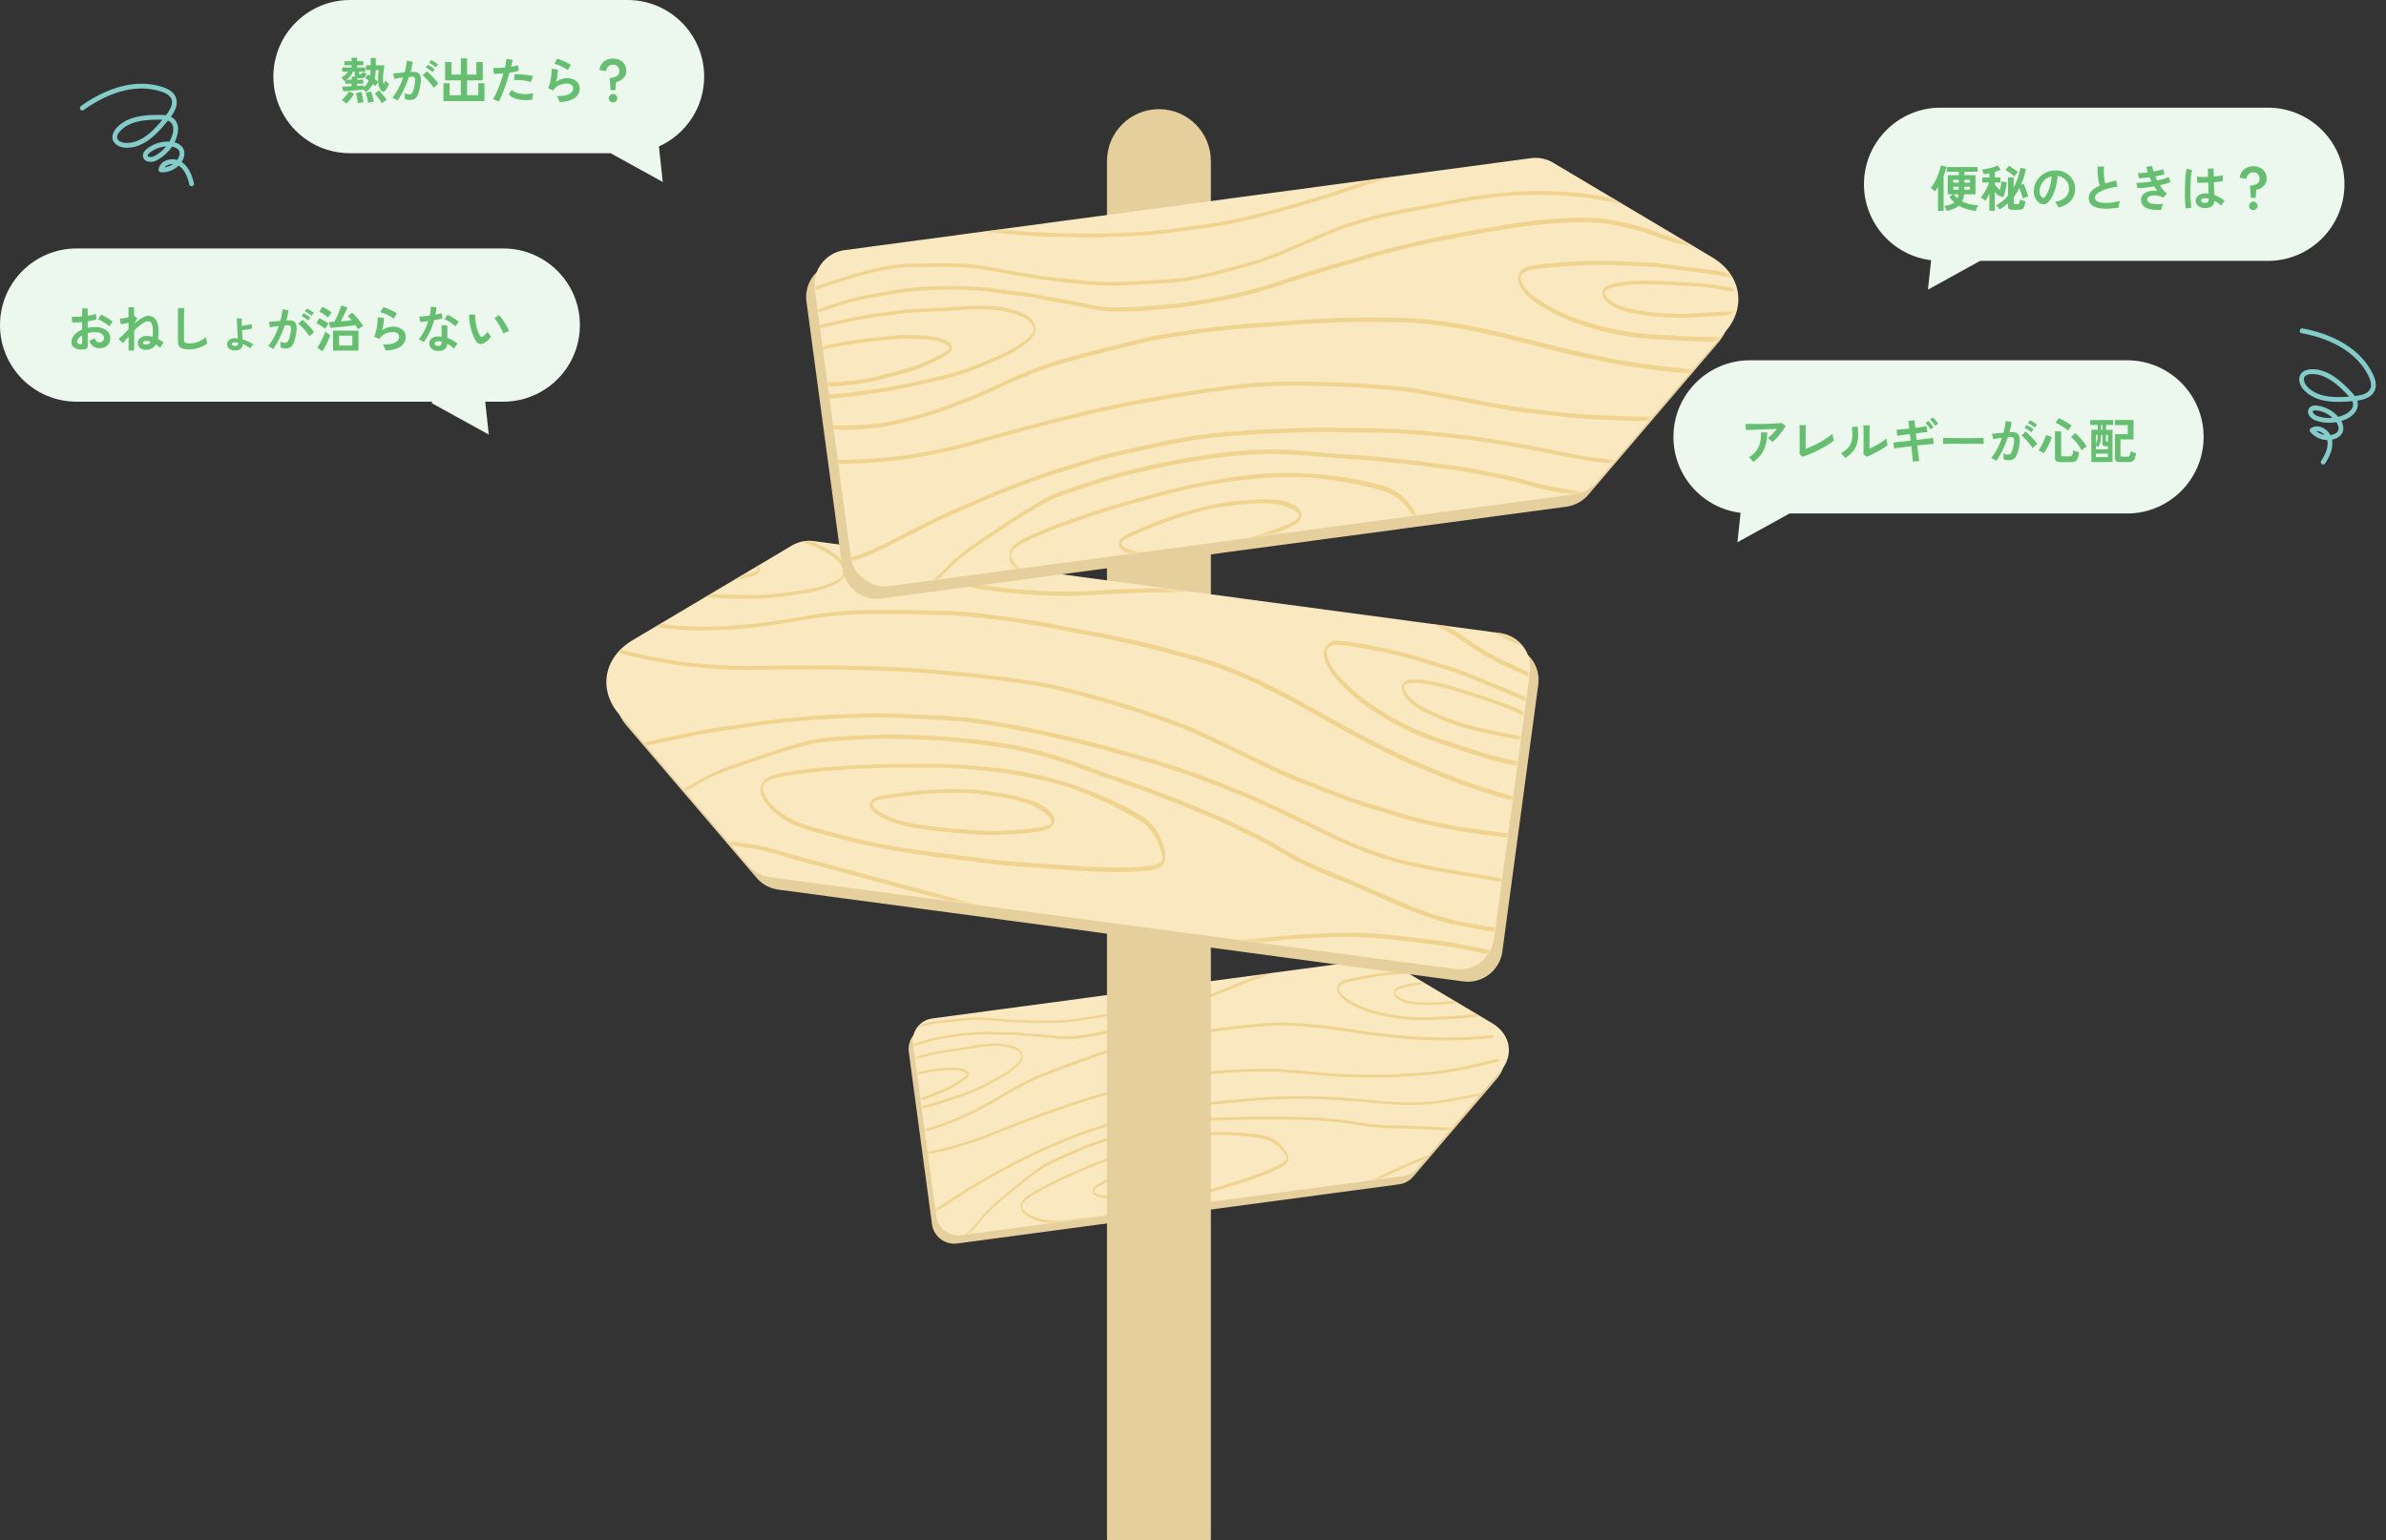 <svg id="_レイヤー_2" xmlns="http://www.w3.org/2000/svg" viewBox="0 0 576.03 372"><rect x="0" y="0" width="576.03" height="372" fill="#333333" stroke="none"/><defs><clipPath id="clippath"><path class="cls-3" d="M232.12 298.28l106.66-14.29c1.32-.18 2.53-.83 3.39-1.84l20.14-23.58c3.1-3.53 2.66-8.66-2.11-11.51l-24.82-14.77c-1.04-.6-2.25-.83-3.45-.67l-106.86 14.32c-2.98.4-5.07 3.14-4.67 6.11l5.6 41.58c.4 2.97 3.14 5.05 6.11 4.65z"/></clipPath><clipPath id="clippath-1"><path class="cls-3" d="M351.22 233.99l-165.3-22.15a8.477 8.477 0 01-5.26-2.85l-31.21-36.54c-4.8-5.47-4.12-13.42 3.27-17.85l38.46-22.87c1.61-.93 3.49-1.3 5.34-1.06l165.62 22.21c4.61.62 7.85 4.85 7.23 9.45l-8.67 64.44c-.62 4.61-4.86 7.84-9.48 7.22z"/></clipPath><clipPath id="clippath-2"><path class="cls-3" d="M214.85 141.52l165.3-22.16a8.512 8.512 0 005.26-2.84l31.21-36.54c4.8-5.48 4.12-13.43-3.27-17.85l-38.46-22.88a8.425 8.425 0 00-5.34-1.05L203.93 60.4c-4.61.62-7.85 4.85-7.23 9.46l8.67 64.44c.62 4.6 4.86 7.84 9.48 7.22z"/></clipPath><clipPath id="clippath-3"><path class="cls-3" transform="rotate(-73.9 561.537 96.552)" d="M546.32 85.84h30.38v21.44h-30.38z"/></clipPath><clipPath id="clippath-4"><path class="cls-3" transform="rotate(-30 35.88 33.514)" d="M25.16 18.32H46.6V48.7H25.16z"/></clipPath><mask id="mask" x="208.56" y="213.61" width="157.97" height="96.81" maskUnits="userSpaceOnUse"><path class="cls-4" d="M232.12 298.28l106.66-14.29c1.32-.18 2.53-.83 3.39-1.84l20.14-23.58c3.1-3.53 2.66-8.66-2.11-11.51l-24.82-14.77c-1.04-.6-2.25-.83-3.45-.67l-106.86 14.32c-2.98.4-5.07 3.14-4.67 6.11l5.6 41.58c.4 2.97 3.14 5.05 6.11 4.65z" id="mask4_1_1616"/></mask><mask id="mask-1" x="141.83" y="106.69" width="231.96" height="127.38" maskUnits="userSpaceOnUse"><path d="M351.22 233.99l-165.3-22.16a8.416 8.416 0 01-5.26-2.84l-31.21-36.54c-4.8-5.47-4.12-13.42 3.27-17.85l38.46-22.87c1.61-.93 3.49-1.3 5.34-1.06l165.62 22.21c4.61.62 7.85 4.85 7.23 9.45l-8.67 64.44c-.62 4.61-4.86 7.84-9.48 7.22z" fill="#c9e7e5" stroke-width="0" id="mask5_1_1616"/></mask><mask id="mask-2" x="193.73" y="32.86" width="232.75" height="126.29" maskUnits="userSpaceOnUse"><path class="cls-2" d="M214.47 141.52l165.3-22.16a8.477 8.477 0 005.26-2.85l31.21-36.54c4.8-5.47 4.12-13.42-3.27-17.84l-38.46-22.88a8.425 8.425 0 00-5.34-1.05L203.55 60.4c-4.61.62-7.85 4.85-7.23 9.46l8.67 64.43c.62 4.61 4.86 7.84 9.48 7.22z" id="mask6_1_1616"/></mask><style>.cls-1{fill:#66be71}.cls-1,.cls-2,.cls-3,.cls-4,.cls-6,.cls-7,.cls-8{stroke-width:0}.cls-2{fill:#e5cf9c}.cls-3{fill:none}.cls-4{fill:#f9e8c0}.cls-6{fill:#ecf8ee}.cls-7{fill:#f0d38e}.cls-8{fill:#84ccc9}</style></defs><g id="_レイヤー_1-2"><path class="cls-2" d="M231.12 300.28l106.66-14.29c1.32-.18 2.53-.83 3.39-1.84l20.14-23.58c3.1-3.53 2.66-8.66-2.11-11.51l-24.82-14.77c-1.04-.6-2.25-.83-3.45-.67l-106.86 14.32c-2.98.4-5.07 3.14-4.67 6.11l5.6 41.58c.4 2.97 3.14 5.05 6.11 4.65z"/><g clip-path="url(#clippath)"><path class="cls-4" d="M232.12 298.28l106.66-14.29c1.32-.18 2.53-.83 3.39-1.84l20.14-23.58c3.1-3.53 2.66-8.66-2.11-11.51l-24.82-14.77c-1.04-.6-2.25-.83-3.45-.67l-106.86 14.32c-2.98.4-5.07 3.14-4.67 6.11l5.6 41.58c.4 2.97 3.14 5.05 6.11 4.65z"/><g mask="url(#mask)"><path class="cls-7" d="M345.79 225.82c-1.63-.28-3.26-.63-4.89-.85-1.64-.19-3.3-.32-4.96-.43-1.22-.07-2.44-.19-3.66-.22-1.45-.05-2.89 0-4.34.09-2.63.16-5.26.39-7.85.91-2.1.43-4.21.85-6.27 1.42-2.91.76-5.75 1.72-8.65 2.54-2.46.71-4.94 1.51-7.34 2.43-2 .77-3.98 1.63-5.84 2.69-1.48.83-2.99 1.63-4.48 2.47-1.39.81-2.78 1.64-4.22 2.34-2.88 1.44-5.9 2.53-8.92 3.65-1.73.61-3.57 1.22-5.24 1.59-1.33.28-2.66.51-4 .73-1.75.3-3.5.56-5.26.81-1.27.18-2.54.31-3.82.38-1.44.09-2.87.07-4.3.07-2.68.01-5.35-.03-8.02-.24-1.28-.11-2.56-.18-3.85-.27-1.32-.1-2.64-.21-3.96-.22-2.41.01-4.81.3-7.19.57-1.68.21-3.39.33-5.05.72-3.13.75-6.13 1.95-9.06 3.27-1.59.69-3.12 1.41-4.68 2.16l.12.48c1.66-.79 3.28-1.54 4.96-2.28 2.79-1.26 5.86-2.43 8.72-3.1 1.65-.36 3.35-.5 5.03-.71 2.37-.26 4.74-.54 7.14-.55 1.32.01 2.64.12 3.96.22 1.35.09 2.69.18 4.04.3 2.6.19 5.22.25 7.83.23 1.47.01 2.93.01 4.4-.06 1.44-.09 2.88-.26 4.31-.47 2.93-.45 5.86-.86 8.76-1.48 1.96-.46 3.87-1.1 5.76-1.78 2.86-1.07 5.75-2.12 8.49-3.5 1.45-.71 2.84-1.55 4.24-2.35 1.73-.97 3.47-1.92 5.21-2.87 1.91-1.01 3.91-1.81 5.93-2.57 1.15-.44 2.33-.82 3.5-1.19 1.32-.44 2.64-.82 3.97-1.2 2.83-.84 5.63-1.74 8.48-2.48.94-.25 1.9-.44 2.95-.67 1.42-.31 2.84-.61 4.28-.82 3.18-.45 6.38-.68 9.59-.67 1 .02 2 .07 2.99.15 1.06.07 2.13.14 3.19.22 1.18.1 2.37.19 3.54.37 1.57.23 3.11.57 4.68.82 1.05.17 2.13.27 3.19.4 1.89.22 3.86.38 5.76.42l-.15-.63c-1.93-.06-3.92-.23-5.84-.45-1.07-.09-2.14-.21-3.2-.39zM214.05 269.7c.48-.11.94-.2 1.44-.31 1.04-.24 2.1-.42 3.15-.66 2.2-.55 4.41-1.07 6.61-1.7 1.83-.53 3.63-1.13 5.43-1.74 1.75-.6 3.51-1.21 5.21-1.95 2-.91 3.93-1.98 5.83-3.08 1.48-.87 2.96-1.81 4.13-3.09.39-.45.82-.91.98-1.51.43-1.37-.78-2.46-1.96-2.92-.63-.24-1.29-.37-1.95-.49-.95-.17-1.9-.26-2.85-.26-1.48.02-2.94.21-4.4.42-1.16.17-2.32.4-3.48.59-1.95.34-3.91.54-5.85.91-1.31.25-2.59.59-3.87.91-2.04.5-4.08 1.04-6.07 1.7-1.41.47-2.8.95-4.2 1.43-.29.1-.55.2-.85.3l.13.53c2.29-.8 4.56-1.6 6.89-2.31 2.34-.69 4.79-1.27 7.04-1.81 2.2-.49 4.46-.69 6.69-1.08 1.29-.2 2.57-.47 3.86-.65 1.49-.19 2.98-.38 4.48-.37.9.01 1.79.12 2.67.29.59.12 1.12.23 1.61.42.78.3 1.78.91 1.91 1.77.02.35-.16.7-.38.98-.22.29-.46.55-.72.83-1.22 1.25-2.75 2.17-4.34 3.09a76.56 76.56 0 01-4.74 2.51c-1.99.93-4.09 1.64-6.18 2.35-2.09.7-4.19 1.4-6.34 1.96-.95.26-2.22.56-3.01.77-1.3.31-2.59.65-3.91.88-1.05.21-2.06.41-3.1.65.05.23.1.43.15.64z"/><path class="cls-7" d="M233.46 259.55c-.39.42-.76.67-1.27 1.02-.54.36-1.09.7-1.64 1.03-.81.49-1.63.95-2.48 1.33-.98.44-1.99.8-2.99 1.2-.87.33-1.75.68-2.63.97a54.2 54.2 0 01-3.61 1.03c-.55.11-1.11.21-1.66.32-.41.08-.83.18-1.24.24-.64.1-1.29.11-1.94.1-.24.01-.6 0-.61.01.06.23.11.45.16.68.02 0 .35.02.64 0 .49 0 .97-.01 1.47-.07.48-.06.95-.16 1.43-.26.57-.12 1.14-.22 1.72-.34.5-.12.99-.26 1.49-.4 1.7-.46 3.36-1.06 5-1.72.99-.39 1.99-.75 2.96-1.19.87-.41 1.71-.88 2.52-1.38.7-.42 1.39-.85 2.05-1.34.48-.38 1.17-.82 1.06-1.53-.03-.26-.22-.46-.41-.62-.49-.46-1.19-.57-1.83-.67-1.68-.27-3.39-.09-5.06.05-1.94.2-3.83.7-5.72 1.08-1.34.28-2.67.62-3.99.98-1.32.36-2.62.76-3.87 1.31-.28.13-.53.23-.82.36l.13.52c1.01-.45 1.99-.86 3.06-1.18 1.64-.48 3.26-.93 4.84-1.27 2.14-.43 4.28-1.01 6.46-1.23 2.02-.16 4.34-.4 6.14.25.36.16.58.36.77.59-.05.04-.09.09-.13.13zm112.68-29.83c-1.2-.22-2.38-.55-3.58-.83-1.08-.25-2.18-.43-3.27-.56-1.26-.14-2.51-.31-3.78-.33-3.18.03-6.33.52-9.44 1.13-1.56.3-3.12.68-4.66 1.08-1.82.46-3.62.95-5.42 1.49-2.18.62-4.35 1.26-6.51 1.94-2.05.62-4.07 1.33-6.08 2.06-1.24.45-2.49.9-3.7 1.38-.95.37-1.88.79-2.82 1.18-1.29.53-2.6 1.02-3.9 1.55-1.27.52-2.52 1.08-3.79 1.6-2.17.91-4.29 1.94-6.46 2.84-2.29.95-4.63 1.78-7.01 2.49-2.11.62-4.24 1.25-6.26 1.7-1.21.26-2.44.5-3.67.72-1.42.3-2.83.54-4.26.76-1.68.24-3.36.41-5.06.34-.83-.02-1.64-.14-2.47-.22-1.48-.14-2.97-.31-4.46-.37-.54-.03-1.07-.06-1.61-.1-.63-.07-1.26-.16-1.9-.2-1.19-.09-2.39-.07-3.58-.1-1.43-.02-2.85-.11-4.28-.1-2.09.03-4.17.16-6.24.41a61.2 61.2 0 00-6.59 1.1c-1.78.43-3.53 1.02-5.3 1.49-2.79.73-5.38 1.98-7.99 3.2-.43.2-.84.37-1.28.56l.13.53c2.52-1.12 4.94-2.37 7.56-3.24 1.06-.36 2.14-.63 3.22-.93 1.44-.41 2.82-.86 4.18-1.15 4.01-.84 8.1-1.31 12.21-1.38 1.32 0 2.63.09 3.94.11 1.32.03 2.63 0 3.95.1.66.04 1.32.14 1.98.21.72.07 1.44.1 2.16.14 1.72.1 3.44.29 5.15.49 1.48.15 2.97.14 4.46 0 2.05-.2 4.07-.54 6.09-.95 1.22-.23 2.44-.45 3.65-.72 1.47-.31 2.92-.74 4.37-1.13 2.59-.74 5.15-1.55 7.66-2.53 1.87-.72 3.68-1.57 5.51-2.39 1.24-.54 2.49-1.07 3.73-1.6.99-.43 1.96-.86 2.96-1.26 1.84-.72 3.65-1.45 5.46-2.23 1.55-.64 3.13-1.2 4.72-1.77 1.1-.38 2.19-.79 3.3-1.16 1.05-.33 2.1-.66 3.16-.99 1.1-.32 2.19-.66 3.29-.98 1.23-.35 2.45-.7 3.67-1.07 3.65-1.01 7.09-1.93 10.8-2.55 2.03-.34 4.05-.62 6.1-.72 1.27-.09 2.55 0 3.81.15 1.06.11 2.13.23 3.17.41 1.25.2 2.47.54 3.7.83 1.41.32 2.85.57 4.29.72 2.24.25 4.59.23 6.82.57l-.17-.68c-1.86-.28-3.83-.33-5.7-.48-1.33-.13-2.65-.29-3.97-.56zm-3.42-15.65c-3.21.21-6.41.47-9.58 1-3.79.64-7.61 1.11-11.36 1.99-1.97.48-3.9 1.07-5.84 1.66-2.56.76-5.09 1.6-7.6 2.52-3.11 1.15-6.13 2.53-9.19 3.81-2.75 1.15-5.44 2.44-8.17 3.64-2.84 1.22-5.72 2.36-8.59 3.5a95.542 95.542 0 01-8.12 2.73c-2.01.57-3.92.99-6 1.5-1.63.38-3.27.76-4.92 1.08-1.54.28-3.08.52-4.63.75-2.28.33-4.57.67-6.89.81-1.86.14-3.73.33-5.6.43-2.14.08-4.27.16-6.4.17-1.44.02-2.87.04-4.31.02-2.08-.03-4.17.06-6.22.48-1.35.26-2.67.63-3.99 1.03-1.33.41-2.64.81-3.97 1.22-2.87.89-5.66 2.01-8.49 3.04-1.39.49-2.78.96-4.18 1.43-.05.02-.07.02-.12.04l.13.55c1.63-.57 3.23-1.08 4.85-1.69 1.69-.63 3.38-1.28 5.08-1.9 1.8-.62 3.62-1.18 5.43-1.73 2-.61 3.84-1.19 5.84-1.53 1.97-.33 3.97-.38 5.97-.35 3.48.03 6.99-.04 10.48-.19 2.16-.13 4.32-.33 6.48-.49 2.43-.21 4.84-.59 7.25-.94 3.04-.44 6.04-1.1 9.03-1.83 1.62-.39 3.24-.76 4.86-1.2 1.78-.5 3.54-1.06 5.28-1.65 3.4-1.19 6.71-2.59 10.05-3.92 2.18-.9 4.32-1.9 6.46-2.88 1.31-.59 2.63-1.15 3.95-1.72 3.07-1.29 6.11-2.67 9.24-3.79 2.56-.94 5.17-1.76 7.78-2.54 1.93-.58 3.83-1.15 5.69-1.57 2.22-.51 4.48-.84 6.73-1.21 2.15-.33 4.32-.71 6.47-.98 2.48-.31 4.97-.49 7.47-.64 2.56-.18 5.12-.31 7.68-.4.3-.01.63-.03.92-.03l-.17-.68c-.51.01-1.06.04-1.57.06-2.39.08-4.81.23-7.23.4zm1.67 36.36c-2.22-.04-4.44-.21-6.65-.43-2.89-.28-5.78-.61-8.65-1.03-1.88-.29-3.77-.55-5.66-.81-2.28-.34-4.56-.63-6.85-.83-3.56-.35-7.17-.47-10.75-.28-1.44.09-2.87.26-4.31.39-2.52.23-5.05.5-7.55.88-1.84.26-3.67.56-5.51.86-2.03.38-4.05.78-6.09 1.1-1.81.3-3.61.66-5.4 1.05-.83.17-1.65.31-2.47.51-2.66.66-5.33 1.28-7.96 2.04-2.34.68-4.6 1.6-6.91 2.39-1.94.67-3.83 1.41-5.75 2.14-2.32.89-4.62 1.85-6.82 3.01-2.3 1.14-4.45 2.51-6.66 3.79-1.89 1.12-3.85 2.12-5.81 3.1-3.05 1.53-6.24 2.8-9.49 3.82-1.81.56-3.77.89-5.75 1.16-1.07.14-2.14.26-3.22.31-.52.03-1.15.07-1.15.07l.13.53s3.86.27 9.11-1.2c1.63-.44 3.24-1 4.82-1.62 1.68-.64 3.35-1.33 4.97-2.13 2.02-.99 4.03-2.01 5.98-3.13 2.2-1.25 4.33-2.63 6.6-3.78 3.48-1.87 7.2-3.22 10.9-4.6 1.54-.57 3.12-1.11 4.67-1.66 1.29-.46 2.58-.96 3.89-1.36 1.93-.59 3.9-1.05 5.86-1.55 1.14-.28 2.11-.53 3.3-.81.82-.17 1.65-.32 2.47-.5 2.24-.49 4.51-.86 6.77-1.24 1.97-.36 3.92-.76 5.9-1.05 2.38-.39 4.78-.75 7.18-1.03 2.27-.25 4.53-.44 6.81-.66 3.44-.31 6.92-.26 10.36 0 3.02.23 6.03.59 9.04 1.05 3.4.45 6.78 1.02 10.19 1.4 2.62.29 5.24.56 7.87.73 1.41.07 2.81.11 4.22.14 4.7.12 9.43-.06 14.11-.51.15-.01.32-.04.48-.05l-.17-.69c-3.37.33-6.8.55-10.19.58-1.99 0-3.94-.04-5.88-.1z"/><path class="cls-7" d="M348.5 234.26c-1.35-.02-2.69-.09-4.03-.07-1.29.02-2.59.13-3.88.2-2.76.16-5.53.32-8.27.76-1.85.3-3.7.61-5.53 1.01-.63.13-1.25.26-1.86.44-.61.18-1.25.39-1.64.9-.44.56-.6 1.34-.33 2.01.14.37.4.67.63.98.79.99 1.85 1.69 2.95 2.26 1.73.87 3.54 1.57 5.4 2.1 1.72.49 3.5.81 5.27 1.08 1.6.22 3.23.39 4.85.41 2.14.06 4.28-.07 6.42-.16 3.12-.12 6.25-.3 9.33-.85.47-.08.97-.18 1.44-.28l-.17-.69c-.92.18-1.9.36-2.83.49-2.31.3-4.65.47-6.98.57-2.29.09-4.57.25-6.87.2-1.87-.02-3.74-.2-5.58-.48-1.63-.26-3.61-.65-5.02-1.05-1.83-.54-3.63-1.23-5.32-2.12-1.13-.6-2.03-1.21-2.79-2.2-.17-.22-.33-.43-.38-.56-.08-.16-.15-.32-.12-.51.05-.43.37-.73.55-.87.3-.23.66-.36 1.02-.48.54-.17.87-.24 1.45-.37 1.15-.25 2.31-.5 3.47-.7 2-.35 3.99-.67 6.01-.88 2.4-.24 4.81-.34 7.22-.5 1.54-.11 3.09-.07 4.64-.02 1.54.02 3.08.05 4.64.1 1.41.06 2.81.1 4.21.26.17.02.4.03.57.05l-.17-.68c-.73-.09-1.54-.16-2.27-.19-2.02-.08-4.01-.13-6.01-.16z"/><path class="cls-7" d="M357.29 236.89c-1.31-.04-2.15-.22-3.45-.24-2.2-.02-4.39.11-6.58.22-1.6.1-3.21.18-4.8.36-1.13.16-2.26.34-3.38.62-.47.12-.92.28-1.36.48-.28.13-.56.26-.81.46-.57.47-.49 1.34-.05 1.88 1.62 1.92 5.23 1.91 7.58 2.02 1.97.03 3.94-.1 5.89-.33 1.47-.19 6.35-1.03 6.35-1.03s1.1-.61 1.42-.78c-.45.02-2.52.34-2.86.39-1.63.24-3.24.58-4.87.8-2.13.26-4.29.41-6.44.34-2.32-.12-5.24-.16-6.83-1.79-.53-.63-.28-.91.35-1.23.92-.48 1.81-.71 2.77-.88 2.49-.52 5.03-.62 7.55-.79 1.75-.08 3.49-.2 5.25-.16 1.13-.02 2.25.08 3.39.19.29.04.72.03 1.03.07l-.15-.6zm-.42 19.94c-4.73 1.12-9.56 1.94-14.42 2.24-1.72.09-3.44.24-5.17.34-1.71.1-3.43.11-5.15.1-1.93 0-3.85-.03-5.79-.05-1.6-.03-3.21-.11-4.8-.23-3.24-.24-6.48-.6-9.72-.82-1.6-.11-3.21-.28-4.81-.31-1.48-.03-2.95.02-4.42.05-1.82.04-3.64.09-5.47.2-4.01.28-8.03.62-12.02 1.14-3.24.49-6.42 1.22-9.6 2.02-2.15.54-4.29 1.1-6.43 1.7-1.85.54-3.71 1.03-5.54 1.58-2.05.64-4.11 1.31-6.15 2-1.1.38-2.18.78-3.27 1.17-1.44.5-2.9 1.01-4.32 1.55-3.25 1.23-6.5 2.48-9.75 3.77a74.517 74.517 0 01-8.35 2.95c-1.37.4-2.67.79-3.98 1.09-2.3.52-4.62.99-6.95 1.31-1.01.15-2.03.31-3.05.4-.28.03-1.42.13-1.42.13s.08.36.15.64c3.8-.37 7.97-1.07 11.67-1.95 1.79-.43 3.56-.98 5.33-1.51 2.17-.68 4.31-1.46 6.43-2.34 1.67-.68 3.36-1.32 5.04-1.96 3.11-1.23 6.23-2.41 9.38-3.49 2.59-.97 5.22-1.83 7.85-2.66 1.6-.52 3.22-.98 4.85-1.43 4.2-1.22 8.44-2.33 12.58-3.27 1.62-.36 3.24-.68 4.88-.95 3.59-.53 7.21-.81 10.82-1.1 2.22-.19 4.45-.26 6.67-.31 1.72-.03 3.43-.1 5.15-.07 1.13.02 2.25.12 3.39.2 1.1.09 2.2.17 3.3.26 3.82.32 7.63.75 11.46.88 2.21.05 4.44.07 6.65.08 2.45.04 4.9-.02 7.34-.22 1.81-.14 3.63-.21 5.44-.38 2.3-.2 4.6-.55 6.87-.94 2.37-.41 4.7-.96 7.04-1.52 1.12-.27 2.29-.54 3.4-.86l-.17-.68s-3.24.85-4.94 1.25z"/><path class="cls-7" d="M356.11 264.22c-2.31.49-4.62.9-6.95 1.29-2.49.44-5.02.64-7.54.69-4.48.13-8.94-.4-13.4-.82-3.13-.25-6.28-.49-9.42-.59-2.67-.06-5.33-.08-8-.06-2.36.05-4.72.14-7.08.31-1.63.14-3.25.3-4.88.44-1.52.13-3.04.25-4.55.42-2.64.28-5.25.63-7.87 1.03-2.34.33-4.66.73-6.98 1.16-2.11.41-4.21.86-6.28 1.42-2.6.71-5.17 1.55-7.73 2.41-2.81.93-5.63 1.86-8.35 3.05-1.39.61-2.79 1.17-4.19 1.76-1.89.85-3.75 1.73-5.6 2.64-2.64 1.31-5.23 2.71-7.79 4.19-1.57.88-3.15 1.74-4.7 2.66-1.08.63-2.09 1.33-3.14 2-1.04.67-2.09 1.32-3.12 2.01-2.56 1.7-5.19 3.4-8.11 4.42-.12.04-.2.07-.32.11l.16.65c.48-.16.92-.34 1.39-.53 2.63-1.12 5.02-2.7 7.38-4.28 1.06-.7 2.15-1.37 3.22-2.06 1.52-1.03 3.11-1.98 4.71-2.88 1.7-.94 3.4-1.89 5.08-2.86 1.79-.99 3.6-1.93 5.44-2.83 2.88-1.43 5.79-2.75 8.76-3.95 1.24-.53 2.48-1.07 3.73-1.53 1.41-.54 2.85-1.01 4.28-1.49 3.36-1.11 6.71-2.25 10.15-3.12 2.72-.68 6.04-1.28 8.99-1.79 2.89-.44 5.78-.89 8.69-1.25 2.42-.3 4.85-.52 7.28-.72 1.59-.14 3.19-.3 4.79-.44 3.25-.2 6.49-.33 9.74-.3 2.1.01 4.2.01 6.3.1 2.74.14 5.46.32 8.19.55 4.1.36 8.21.86 12.33.79 2.05-.02 4.08-.12 6.12-.37 2.52-.33 5.04-.81 7.54-1.28 1.1-.22 2.18-.46 3.28-.69 1.42-.29 2.84-.55 4.27-.84.59-.11 1.22-.24 1.82-.33l-.14-.56c-.93.15-1.9.34-2.83.53-1.56.31-3.12.61-4.65.94z"/><path class="cls-7" d="M304.66 274.13c-1.11-.23-8.57-1.48-17.82-.13-3.62.52-7.15 1.5-10.65 2.54-2.99.85-5.9 1.97-8.79 3.1-3.37 1.29-6.71 2.66-9.99 4.18-2.43 1.14-4.85 2.31-7.19 3.63-.68.4-1.37.79-2.02 1.25-.49.35-.99.72-1.33 1.21-.62.89-.57 2.09.16 2.9.52.53 1.13.98 1.8 1.3.68.35 1.41.63 2.16.82 2.48.69 5.08.43 7.61.17 1.47-.16 2.93-.29 4.38-.47a90 90 0 003.72-.56c4.72-.73 9.34-1.92 13.97-3.03 2.27-.55 4.55-1.08 6.81-1.7 1.97-.54 3.9-1.16 5.85-1.74 3.35-1.02 6.72-2 10.01-3.19 1.98-.72 3.95-1.49 5.82-2.49.61-.35 1.26-.7 1.65-1.3.9-1.65-1.11-3.61-2.21-4.66-1.13-1-2.49-1.58-3.93-1.83zm5.87 5.87c-.26.46-1.1.98-1.84 1.39-1.2.63-2.45 1.15-3.71 1.65-3.56 1.39-7.22 2.47-10.87 3.59-2.09.63-4.19 1.31-6.3 1.9-2.42.68-4.66 1.19-7.13 1.8-3.33.81-6.65 1.65-10.01 2.34-1.78.35-3.57.66-5.36.94-2.28.37-4.58.58-6.89.83-2.02.21-4.05.43-6.06.14-1.18-.18-2.14-.44-3.22-.96-.55-.26-1.09-.56-1.56-.97-1.13-.93-1.15-1.85.1-2.89.64-.55 1.81-1.23 2.69-1.74 2.66-1.5 5.42-2.82 8.19-4.09 2.96-1.36 5.98-2.56 9.01-3.74 1.91-.73 3.8-1.47 5.73-2.13 1.97-.67 3.96-1.24 5.97-1.77 3.31-.87 7.31-1.65 10.86-2.04 6.41-.69 14.33.51 15.74.98 1.43.47 2.49 1.3 3.41 2.33.67.72 1.58 1.91 1.25 2.44z"/><path class="cls-7" d="M289.3 278.25c-2.49-.46-9.36 1.04-11.01 1.61-3.31 1.13-6.57 2.44-9.65 4.12-.87.47-1.74.95-2.61 1.42-.64.36-1.32.68-1.84 1.19-.33.35-.53.84-.44 1.33.15.89 1.55 1.17 2.31 1.3 1.7.25 3.43.09 5.12-.2 1.9-.31 3.77-.8 5.62-1.31 1.87-.5 3.71-1.04 5.55-1.64 1.21-.4 2.4-.89 3.56-1.41 1.37-.6 2.71-1.23 4.03-1.95.53-.29 1.06-.59 1.53-.96.6-.46 1-1.1.78-1.88-.32-1.08-1.94-1.42-2.93-1.62zm2.6 2.21c-.27.56-.97.96-1.69 1.39-1 .55-2.02 1.07-3.06 1.55-1.33.59-2.65 1.2-4.01 1.71-1.74.63-3.53 1.13-5.32 1.65-2.92.8-5.64 1.6-8.67 1.9-1.45.12-4.31.14-5.08-.89-.05-.13.03-.27.1-.38.37-.55 1.03-.82 1.67-1.22 2.31-1.26 4.58-2.57 7.01-3.58 2-.84 4-1.77 6.11-2.29 4.2-1.02 5.44-1.28 7.76-1.43.72-.05 1.44-.03 2.16.06.63.08 1.22.22 1.69.39.4.12.96.41 1.11.6.2.21.31.33.24.54z"/><path class="cls-7" d="M359.38 271.65c-3.19.59-6.44.69-9.68.63-2.08-.06-4.15-.2-6.24-.29-1.77-.09-3.54-.17-5.33-.2-1.79-.02-3.58-.04-5.37-.19-1.03-.08-2.06-.16-3.08-.32-1.42-.2-2.82-.49-4.24-.68-1.5-.2-3-.33-4.51-.45-1.12-.11-2.24-.22-3.37-.29-2.38-.12-4.77-.13-7.16-.22-2.15-.03-4.29-.01-6.45-.01-3.19.03-6.37.22-9.56.24-3.91 0-7.82.22-11.67.85-2.14.35-4.26.85-6.35 1.38-1.44.36-2.87.73-4.3 1.15-1.77.5-3.51 1.11-5.25 1.67-1.79.63-3.6 1.23-5.36 1.96-1.78.72-3.54 1.5-5.29 2.29-1.25.57-2.5 1.14-3.7 1.81-1.31.7-2.48 1.61-3.66 2.5-1.65 1.26-3.25 2.59-4.85 3.93-2.59 2.15-5.3 4.25-7.36 6.95-.5.63-1 1.27-1.57 1.85-.58.62-1.23 1.18-1.88 1.72a53.749 53.749 0 01-5.28 3.89c-1.75 1.15-3.48 2.23-5.31 3.23l.12.51c4.1-2.26 8.02-4.84 11.55-7.93.52-.48 1.03-.98 1.5-1.51.61-.69 1.16-1.43 1.74-2.13.65-.79 1.4-1.49 2.15-2.2 1.97-1.83 4.11-3.45 6.17-5.19 1.13-.94 2.25-1.8 3.5-2.75 1.05-.77 2.09-1.56 3.24-2.18 1.15-.63 2.34-1.18 3.54-1.73 1.79-.82 3.6-1.61 5.42-2.35 1.69-.69 3.41-1.28 5.14-1.87 1.75-.58 3.48-1.17 5.25-1.69 1.47-.43 2.96-.82 4.45-1.2 1.92-.49 3.84-.95 5.89-1.31 3.25-.56 6.56-.83 9.86-.93 3.59-.02 7.18-.17 10.78-.27 2.39-.01 4.78-.01 7.17 0 1.7.04 3.4.1 5.08.14 1.95.03 3.89.17 5.83.37 1.84.15 3.69.32 5.52.61 1.66.27 3.31.59 4.99.74 1.26.12 2.52.2 3.78.25 1.13.04 2.25.04 3.38.06 2.17.05 4.33.17 6.5.28 4.41.26 8.88.41 13.26-.26 2.32-.41 4.63-.82 6.93-1.35.08-.02.2-.05.29-.06l-.17-.68c-.31.07-.67.16-.98.22-1.67.38-3.38.67-5.08 1.01zm-67.41 24.18c-1.49.31-2.98.61-4.48.83-1.12.14-2.26.22-3.39.32-2.39.17-4.76.46-7.14.69-2.72.3-5.45.53-8.17.84-1.97.19-3.94.37-5.91.59-3.32.32-6.63.75-9.95.97-.86.07-1.72.13-2.58.26-1.75.28-3.48.68-5.2 1.1-2.59.65-5.17 1.3-7.73 2.06-1.66.51-3.26 1.16-4.87 1.82-2.12.84-4.16 1.91-6.14 3.03-.89.51-1.74 1-2.6 1.55l.13.53c1.83-1.16 3.7-2.17 5.62-3.16 1.86-.94 3.81-1.69 5.76-2.45 2.54-.94 5.21-1.56 7.84-2.25 2.4-.59 4.68-1.19 7.18-1.59 1.99-.27 3.99-.32 5.99-.53 4.15-.44 8.31-.88 12.47-1.26 1.71-.19 3.41-.37 5.12-.52 1.79-.19 3.59-.38 5.39-.55 1.38-.15 2.74-.29 4.12-.4 1.49-.13 2.98-.22 4.46-.44.55-.08 1.1-.18 1.64-.28 4.7-1.1 9.38-2.19 14.03-3.28-1.1.18-2.21.35-3.31.55-2.77.52-5.52 1.02-8.27 1.57zm67.91-20.67c-1.73.33-3.44.73-5.14 1.16-3.72.91-7.45 1.81-11.06 3.1-1.78.6-3.48 1.38-5.2 2.12-2.07.9-4.15 1.82-6.16 2.85-1.01.52-2.02 1.05-3.06 1.54-.87.42-1.77.81-2.65 1.24-1.48.71-2.93 1.52-4.52 1.98-.99.31-1.99.6-2.99.88 2.04-.49 4.08-.97 6.1-1.46.62-.3 1.23-.61 1.85-.9 2.07-.94 4.11-1.97 6.12-3 1.88-.93 3.8-1.76 5.72-2.59 1.84-.8 3.66-1.61 5.58-2.21 2.04-.72 4.13-1.29 6.22-1.83 2.12-.54 4.2-1.05 6.23-1.54 2.83-.65 5.7-1.09 8.57-1.51.32-.04.7-.1 1.03-.14l-.17-.71-1.79.25c-1.56.25-3.13.49-4.69.77z"/></g></g><path class="cls-2" d="M292.31 372c.01-.21.02-.43.02-.65V38.88c0-6.91-5.61-12.52-12.54-12.52s-12.54 5.6-12.54 12.52v332.48c0 .21 0 .43.02.64h25.05z"/><path class="cls-2" d="M353.22 236.99l-165.3-22.16a8.416 8.416 0 01-5.26-2.84l-31.21-36.54c-4.8-5.47-4.12-13.42 3.27-17.85l38.46-22.87c1.61-.93 3.49-1.3 5.34-1.06l165.62 22.21c4.61.62 7.85 4.85 7.23 9.45l-8.67 64.44c-.62 4.61-4.86 7.84-9.48 7.22z"/><path class="cls-4" d="M351.22 233.99l-165.3-22.15a8.477 8.477 0 01-5.26-2.85l-31.21-36.54c-4.8-5.47-4.12-13.42 3.27-17.85l38.46-22.87c1.61-.93 3.49-1.3 5.34-1.06l165.62 22.21c4.61.62 7.85 4.85 7.23 9.45l-8.67 64.44c-.62 4.61-4.86 7.84-9.48 7.22z"/><g mask="url(#mask-1)" clip-path="url(#clippath-1)"><path class="cls-7" d="M359.14 150.82c-2.15-1.28-4.25-2.64-6.44-3.83-2.21-1.15-4.49-2.24-6.76-3.29-1.69-.75-3.34-1.58-5.04-2.28-2.03-.84-4.08-1.55-6.17-2.21-3.8-1.19-7.62-2.28-11.55-2.94-3.18-.53-6.39-1.07-9.6-1.38-4.51-.48-9.04-.66-13.56-1.07-3.86-.32-7.78-.53-11.65-.51-3.24 0-6.48.14-9.68.64-2.54.37-5.09.69-7.64 1.07-2.39.39-4.79.82-7.21 1.03-4.84.47-9.69.39-14.54.34-2.77-.07-5.69-.21-8.24-.59-2.03-.31-4.03-.7-6.03-1.12-2.63-.52-5.24-1.09-7.85-1.69-1.88-.43-3.75-.92-5.59-1.51-2.07-.65-4.08-1.46-6.1-2.22-3.78-1.43-7.53-2.93-11.17-4.65-1.75-.84-3.51-1.64-5.28-2.46-1.81-.84-3.61-1.71-5.47-2.44-3.4-1.28-6.93-2.17-10.44-3.07-2.49-.61-4.96-1.35-7.51-1.7-4.82-.62-9.69-.55-14.52-.27-2.62.13-5.15.31-7.77.52l-.09.74c2.76-.21 5.45-.4 8.22-.53 4.62-.27 9.57-.28 13.96.32 2.53.38 4.99 1.1 7.47 1.71 3.48.9 6.98 1.78 10.36 3.07 1.86.72 3.66 1.59 5.47 2.44 1.86.85 3.7 1.71 5.54 2.59 3.57 1.68 7.23 3.17 10.91 4.55 2.07.79 4.13 1.59 6.24 2.27 2.08.66 4.19 1.2 6.33 1.67 4.37.94 8.73 1.94 13.15 2.62 3.01.41 6.04.54 9.07.6 4.62.03 9.25.1 13.86-.37 2.42-.23 4.83-.65 7.24-1.03 2.97-.43 5.93-.84 8.89-1.24 3.24-.39 6.49-.45 9.75-.43 1.86 0 3.73.1 5.58.21 2.09.1 4.17.26 6.25.45 4.43.34 8.87.58 13.29 1.08 1.46.14 2.92.4 4.52.63 2.17.33 4.33.66 6.47 1.15 4.73 1.08 9.36 2.48 13.88 4.22 1.4.56 2.78 1.17 4.13 1.82 1.46.67 2.92 1.34 4.38 2.02 1.61.79 3.23 1.55 4.8 2.43 2.09 1.17 4.08 2.48 6.16 3.67 1.39.81 2.85 1.55 4.29 2.3 2.55 1.32 5.23 2.6 7.89 3.69l.12-.97c-2.68-1.13-5.4-2.43-7.98-3.78-1.46-.71-2.9-1.45-4.3-2.27zm-209.34-9.07c.74.1 1.44.23 2.2.33 1.6.23 3.18.54 4.79.77 3.4.41 6.8.86 10.23 1.16 2.86.24 5.73.36 8.59.46 2.79.1 5.6.19 8.39.06 3.31-.21 6.6-.67 9.87-1.2 2.55-.42 5.15-.96 7.48-2.13.8-.42 1.65-.84 2.2-1.6 1.34-1.71.22-3.89-1.19-5.17-.76-.68-1.62-1.22-2.48-1.74-1.24-.76-2.53-1.4-3.88-1.9-2.09-.78-4.26-1.29-6.42-1.78-1.73-.39-3.49-.68-5.22-1.04-2.92-.57-5.8-1.34-8.74-1.87-1.98-.34-3.97-.56-5.95-.8-3.14-.4-6.31-.73-9.47-.87-2.24-.1-4.45-.17-6.68-.25-.47-.01-.89-.01-1.37-.02l-.1.81c3.67.1 7.29.19 10.95.45 3.67.29 7.43.78 10.9 1.24 3.37.49 6.66 1.42 10.01 2.08 1.92.41 3.87.72 5.79 1.15 2.21.54 4.4 1.07 6.51 1.89 1.26.5 2.46 1.14 3.61 1.85.77.5 1.46.93 2.04 1.46.94.84 2.02 2.25 1.74 3.53-.16.5-.61.89-1.06 1.17-.47.28-.95.54-1.46.78-2.39 1.11-5.05 1.58-7.78 2.02-2.67.43-5.34.75-8.04.99-3.32.24-6.66.11-9.97-.02-3.33-.14-6.67-.28-9.99-.64-1.47-.15-3.43-.4-4.66-.54-2-.26-4.01-.48-5.98-.86-1.59-.27-3.12-.53-4.72-.75-.05.34-.09.66-.13.98z"/><path class="cls-7" d="M182.63 137.89c-.77.38-1.42.53-2.34.75-.95.22-1.91.39-2.88.57-1.4.25-2.81.46-4.22.54-1.61.08-3.23.05-4.86.07-1.41.01-2.83.02-4.23-.04-1.84-.08-4.07-.29-5.64-.5-.84-.13-1.68-.29-2.52-.43-.62-.12-1.26-.2-1.87-.33-.96-.21-1.88-.55-2.79-.9-.34-.13-.84-.32-.86-.32-.04.35-.09.69-.14 1.04.03.02.49.22.91.35.69.26 1.38.51 2.11.7.71.17 1.43.29 2.16.4.87.15 1.73.31 2.6.45.77.1 1.54.17 2.32.24 2.65.27 5.3.32 7.97.27 1.6-.03 3.21 0 4.82-.09 1.45-.11 2.88-.33 4.3-.59 1.22-.22 2.41-.45 3.61-.78.89-.28 2.09-.53 2.32-1.59.1-.38-.06-.77-.25-1.1-.45-.91-1.37-1.44-2.21-1.93-2.22-1.27-4.73-1.94-7.16-2.66-2.84-.76-5.77-1.06-8.65-1.54a84.65 84.65 0 00-6.15-.77c-2.06-.2-4.11-.35-6.17-.24-.46.03-.87.04-1.34.06l-.1.8c1.67-.09 3.27-.14 4.95-.01 2.57.2 5.09.44 7.51.82 3.25.55 6.58.88 9.77 1.74 2.93.86 6.32 1.78 8.52 3.67.43.41.63.82.77 1.23-.1.03-.18.08-.26.12zm174.9 18.61c-1.58-.95-3.06-2.06-4.61-3.1-1.39-.93-2.85-1.78-4.31-2.55-1.7-.87-3.37-1.79-5.15-2.5-4.5-1.66-9.21-2.68-13.92-3.5-2.37-.4-4.77-.71-7.16-.98-2.81-.32-5.61-.61-8.44-.81-3.4-.3-6.81-.57-10.23-.78-3.22-.22-6.46-.3-9.69-.36-1.99-.05-3.98-.08-5.96-.05-1.54 0-3.08.09-4.61.14-2.11.05-4.22.04-6.34.08-2.08.05-4.14.17-6.21.22-3.55.11-7.09.42-10.63.53-3.74.1-7.48 0-11.22-.27-3.31-.26-6.65-.52-9.74-.98-1.85-.28-3.71-.61-5.56-.95-2.16-.34-4.28-.76-6.41-1.23-2.49-.56-4.96-1.23-7.31-2.24-1.16-.47-2.24-1.07-3.36-1.64-2.02-.99-4.02-2.03-6.1-2.92-.74-.33-1.48-.66-2.22-1.01-.86-.44-1.69-.9-2.57-1.31-1.64-.76-3.33-1.38-5-2.07-2.01-.79-3.95-1.69-5.97-2.44a89.425 89.425 0 00-9.02-2.78c-3.25-.84-6.56-1.53-9.88-2-2.75-.35-5.53-.46-8.28-.75-4.32-.47-8.65-.1-12.98.2-.72.06-1.38.08-2.11.11l-.1.81c4.15-.22 8.24-.68 12.41-.49 1.69.07 3.36.26 5.04.41 2.25.2 4.44.31 6.51.64 6.11.98 12.12 2.52 17.96 4.64 1.86.71 3.66 1.53 5.5 2.26 1.84.76 3.71 1.45 5.51 2.28.91.42 1.79.91 2.68 1.37.97.48 1.98.92 2.97 1.35 2.37 1.07 4.69 2.26 6.99 3.46 2 1.01 4.1 1.8 6.28 2.4 2.99.83 6.03 1.43 9.09 1.94 1.83.33 3.68.67 5.52.95 2.24.35 4.52.53 6.77.76 4.05.35 8.1.59 12.17.56 3.02-.02 6.03-.23 9.05-.4 2.05-.1 4.09-.17 6.12-.25 1.62-.07 3.23-.16 4.86-.18 2.97-.03 5.93-.09 8.89-.21 2.53-.06 5.07-.01 7.61.05 1.76.05 3.52.07 5.28.14 1.66.09 3.32.19 4.99.3 1.73.15 3.45.26 5.17.39 1.92.17 3.83.33 5.75.48 5.7.53 11.03 1.09 16.6 2.22 3.04.61 6.04 1.31 8.99 2.27 1.84.56 3.59 1.37 5.3 2.26 1.44.72 2.87 1.47 4.25 2.28 1.65.96 3.19 2.1 4.77 3.17 1.82 1.21 3.71 2.34 5.66 3.32 3.02 1.56 6.35 2.8 9.3 4.48l.13-1.06c-2.47-1.38-5.22-2.51-7.77-3.73-1.8-.91-3.58-1.85-5.29-2.93zm3.61-23.91c-4.63-1.42-9.29-2.78-14.04-3.74-5.69-1.14-11.33-2.53-17.09-3.31-3.03-.39-6.07-.59-9.13-.8-4.02-.3-8.03-.5-12.07-.55-5-.05-10.01.27-15.01.43-4.49.14-8.98.52-13.47.73-4.66.2-9.33.26-14 .32-4.31.01-8.62-.16-12.91-.53-3.14-.28-6.06-.71-9.27-1.12-2.51-.34-5.02-.69-7.52-1.12-2.32-.43-4.62-.92-6.93-1.44-3.39-.76-6.8-1.52-10.15-2.56-2.7-.82-5.44-1.55-8.12-2.42-3.06-1.02-6.11-2.06-9.11-3.2-2.04-.75-4.07-1.48-6.09-2.3-2.92-1.15-5.91-2.16-9.03-2.67-2.05-.36-4.11-.54-6.18-.69-2.09-.14-4.16-.28-6.25-.41-4.52-.3-9.06-.22-13.59-.29-2.23-.05-4.43-.15-6.66-.23-.08 0-.11-.01-.19 0l-.1.83c2.6.09 5.13.22 7.74.24 2.73.02 5.46.01 8.19.06 2.86.09 5.74.28 8.59.47 3.15.23 6.05.39 9.06.99 2.96.6 5.8 1.6 8.6 2.73 4.9 1.91 9.87 3.7 14.87 5.37 3.11.98 6.28 1.85 9.4 2.79 3.53 1.02 7.14 1.78 10.72 2.58 4.53 1.02 9.11 1.71 13.71 2.28 2.5.32 4.98.68 7.5.92 2.77.26 5.55.41 8.33.52 5.43.16 10.86-.03 16.28-.12 3.56-.09 7.11-.34 10.66-.58 2.17-.12 4.33-.2 6.5-.29 5.03-.17 10.06-.47 15.07-.37 4.11.06 8.23.3 12.33.61 3.03.21 6.02.44 8.87.84 3.4.49 6.76 1.23 10.14 1.93 3.21.69 6.46 1.32 9.65 2.09 3.67.9 7.27 1.99 10.87 3.12 3.71 1.13 7.39 2.32 11.04 3.58.43.14.9.29 1.32.45l.13-1.04c-.73-.26-1.51-.52-2.24-.76-3.4-1.18-6.9-2.26-10.4-3.34zm-17.22 52.17c-3.1-1.25-6.15-2.69-9.14-4.18-3.92-1.95-7.82-3.98-11.64-6.11-2.49-1.42-5.01-2.82-7.54-4.2-3.02-1.7-6.09-3.33-9.21-4.85-4.84-2.41-9.85-4.52-15-6.17-2.08-.66-4.18-1.18-6.29-1.78-3.68-1.04-7.39-2.01-11.11-2.83-2.74-.61-5.48-1.18-8.24-1.74-3.06-.57-6.12-1.09-9.17-1.74-2.71-.54-5.44-1.01-8.18-1.43-1.26-.2-2.49-.45-3.76-.6-4.1-.5-8.2-1.07-12.32-1.42-3.67-.29-7.35-.22-11.03-.34-3.09-.1-6.16-.09-9.25-.08-3.76.01-7.51.11-11.24.56-3.85.37-7.63 1.15-11.43 1.77-3.27.54-6.56.91-9.85 1.24-5.12.51-10.3.59-15.43.28-2.85-.19-5.8-.78-8.73-1.46-1.58-.38-3.15-.79-4.7-1.3-.74-.24-1.66-.51-1.66-.51l-.1.81c.02.06 5.3 2.45 13.49 3.22 2.54.24 5.11.32 7.67.31 2.72-.01 5.44-.08 8.15-.33 3.38-.32 6.77-.67 10.12-1.2 3.78-.58 7.52-1.38 11.34-1.77 5.92-.76 11.88-.65 17.83-.62 2.49.03 4.99.11 7.49.18 2.08.04 4.15.04 6.22.18 3.04.21 6.07.61 9.09.97 1.75.22 3.26.39 5.08.63 1.25.21 2.5.43 3.75.63 3.42.51 6.82 1.21 10.22 1.9 2.98.55 5.93 1.04 8.88 1.69 3.57.74 7.14 1.52 10.67 2.41 3.33.86 6.63 1.81 9.96 2.73 5.02 1.42 9.89 3.37 14.6 5.58 4.14 1.96 8.19 4.08 12.18 6.35 4.55 2.47 9 5.09 13.61 7.46 3.54 1.82 7.09 3.61 10.7 5.26 1.95.87 3.9 1.67 5.87 2.48 6.57 2.7 13.32 4.99 20.17 6.88.22.06.48.12.7.18l.13-1.07c-4.93-1.35-9.89-2.89-14.68-4.66-2.8-1.08-5.53-2.19-8.24-3.31z"/><path class="cls-7" d="M358.42 164.18c-1.89-.75-3.75-1.58-5.65-2.28-1.83-.67-3.72-1.2-5.57-1.81-3.98-1.26-7.97-2.51-12.07-3.37-2.77-.57-5.54-1.14-8.33-1.56-.96-.14-1.9-.29-2.86-.38-.95-.07-1.97-.11-2.8.39-.92.54-1.57 1.56-1.55 2.65 0 .6.2 1.16.36 1.72.58 1.82 1.7 3.38 2.94 4.78 1.97 2.16 4.15 4.12 6.48 5.87 2.17 1.61 4.5 3.01 6.84 4.35 2.14 1.17 4.35 2.29 6.61 3.19 2.99 1.24 6.07 2.21 9.14 3.24 4.47 1.5 8.97 2.94 13.61 3.82.71.13 1.47.26 2.18.38l.13-1.07c-1.4-.24-2.87-.52-4.25-.82-3.42-.83-6.81-1.85-10.14-2.96-3.27-1.11-6.58-2.11-9.79-3.42-2.63-1.04-5.16-2.3-7.61-3.68-2.16-1.24-4.74-2.85-6.51-4.19-2.28-1.74-4.46-3.69-6.36-5.84-1.27-1.46-2.21-2.81-2.74-4.61-.12-.4-.24-.78-.24-.99-.03-.26-.03-.54.1-.78.3-.59.91-.84 1.25-.94.55-.15 1.12-.14 1.69-.12.85.05 1.36.12 2.24.24 1.76.27 3.52.55 5.27.89 3.01.58 5.98 1.2 8.94 1.99 3.51.96 6.97 2.12 10.45 3.19 2.24.67 4.4 1.56 6.55 2.47 2.16.87 4.32 1.73 6.48 2.64 1.95.84 3.91 1.65 5.79 2.63.23.12.55.25.77.38l.13-1.05a44.22 44.22 0 00-3.1-1.5 390.85 390.85 0 00-8.39-3.45z"/><path class="cls-7" d="M369.4 172.62c-1.82-.77-2.91-1.47-4.73-2.2-3.08-1.21-6.24-2.2-9.4-3.23-2.3-.72-4.62-1.48-6.96-2.08-1.68-.39-3.37-.73-5.09-.95-.72-.08-1.46-.1-2.18-.05-.46.03-.93.06-1.39.22-1.06.35-1.41 1.63-1.09 2.61 1.25 3.59 6.35 5.52 9.6 6.94 2.76 1.1 5.61 1.97 8.48 2.7 2.17.52 9.5 1.96 9.5 1.96s1.87-.26 2.43-.34c-.65-.21-3.74-.87-4.24-.98-2.42-.53-4.89-.93-7.3-1.49-3.14-.79-6.27-1.74-9.26-2.99-3.2-1.43-7.3-3.05-8.65-6.21-.41-1.16.09-1.42 1.15-1.54 1.56-.18 2.94-.03 4.39.25 3.78.62 7.42 1.84 11.06 2.96 2.51.83 5.03 1.6 7.48 2.59 1.6.58 3.13 1.33 4.67 2.1.4.2 1.01.42 1.42.64l.11-.91zm-11.34 27.87c-7.28-.97-14.52-2.41-21.54-4.61-2.48-.8-4.98-1.51-7.47-2.29-2.46-.79-4.89-1.69-7.31-2.64-2.72-1.03-5.41-2.11-8.13-3.18-2.24-.9-4.46-1.89-6.65-2.91-4.44-2.09-8.81-4.33-13.27-6.39-2.2-1.01-4.37-2.12-6.61-3.04-2.07-.83-4.17-1.55-6.27-2.3-2.59-.92-5.18-1.83-7.81-2.66-5.81-1.77-11.66-3.46-17.56-4.86-4.82-1.06-9.71-1.74-14.62-2.32-3.32-.39-6.64-.77-9.97-1.07-2.89-.23-5.78-.54-8.66-.75-3.23-.21-6.5-.37-9.74-.5-1.75-.05-3.49-.07-5.24-.11-2.3-.07-4.63-.13-6.92-.15-5.24-.01-10.5 0-15.77.08-4.46.15-8.92.03-13.36-.34-2.14-.17-4.19-.32-6.19-.6-3.52-.5-7.04-1.1-10.51-1.89-1.5-.35-3.02-.67-4.51-1.08-.41-.11-2.07-.58-2.07-.58s-.08.54-.13.97c5.55 1.53 11.82 2.78 17.49 3.54 2.76.36 5.55.53 8.33.73 3.43.22 6.86.28 10.31.17 2.73-.06 5.45-.06 8.16-.05 5.04-.06 10.07-.05 15.11.13 4.17.03 8.34.23 12.5.47 2.53.14 5.07.36 7.6.61 6.57.53 13.15 1.25 19.5 2.15 2.47.37 4.93.78 7.38 1.29 5.34 1.19 10.59 2.74 15.84 4.27 3.23.93 6.41 2.03 9.57 3.16 2.44.88 4.89 1.7 7.31 2.67 1.58.64 3.11 1.38 4.67 2.11 1.5.72 3.01 1.42 4.52 2.15 5.21 2.5 10.35 5.17 15.67 7.41 3.09 1.26 6.22 2.49 9.33 3.69 3.44 1.37 6.92 2.6 10.47 3.64 2.63.77 5.23 1.66 7.87 2.4 3.36.94 6.78 1.69 10.19 2.36 3.56.7 7.14 1.18 10.74 1.65 1.73.23 3.51.48 5.25.63l.13-1.06c-.03.05-5.02-.55-7.64-.9z"/><path class="cls-7" d="M353.02 210.5c-3.52-.55-7.01-1.21-10.49-1.91-3.75-.73-7.41-1.8-10.99-3.09-6.39-2.23-12.38-5.37-18.44-8.36-4.28-2.05-8.59-4.08-12.96-5.92-3.73-1.52-7.47-2.98-11.24-4.38-3.36-1.2-6.73-2.35-10.15-3.38-2.37-.68-4.74-1.33-7.11-2-2.21-.63-4.41-1.29-6.64-1.87-3.87-1.02-7.75-1.94-11.65-2.78-3.47-.8-6.96-1.48-10.47-2.11-3.19-.57-6.4-1.07-9.62-1.39-4.05-.41-8.13-.59-12.2-.77-4.46-.2-8.93-.41-13.41-.19-2.29.1-4.57.14-6.85.23-3.11.18-6.21.42-9.32.71-4.43.41-8.84 1-13.24 1.7-2.68.4-5.38.75-8.06 1.22-1.85.3-3.67.75-5.51 1.13-1.83.38-3.67.73-5.48 1.15-4.53 1.03-9.14 2-13.82 1.86-.19 0-.33 0-.52-.02l-.12 1.01c.77.03 1.48.01 2.25 0 4.3-.15 8.53-1.09 12.71-2.06 1.87-.42 3.77-.77 5.64-1.17 2.7-.63 5.45-1.11 8.19-1.52 2.9-.41 5.81-.84 8.7-1.29 3.06-.43 6.11-.79 9.19-1.07 4.82-.46 9.65-.76 14.47-.86 2.03-.08 4.06-.16 6.08-.15 2.27.01 4.56.12 6.83.21 5.33.25 10.68.44 15.99 1.07 4.21.5 9.2 1.44 13.63 2.32 4.31.93 8.64 1.85 12.92 2.91 3.57.87 7.12 1.88 10.66 2.9 2.32.67 4.66 1.29 6.99 1.95 4.69 1.48 9.33 3.04 13.89 4.84 2.96 1.15 5.91 2.27 8.82 3.53 3.79 1.67 7.53 3.38 11.25 5.17 5.58 2.72 11.11 5.64 16.96 7.76 2.9 1.08 5.82 2.03 8.82 2.77 3.74.89 7.54 1.57 11.32 2.26 1.66.28 3.33.52 4.99.79 2.16.35 4.3.75 6.47 1.11.89.15 1.85.32 2.74.51l.11-.86c-1.4-.29-2.87-.54-4.27-.78-2.37-.4-4.72-.82-7.06-1.18z"/><path class="cls-7" d="M275.15 196.78c-1.45-.92-11.28-6.7-25.05-9.78-5.38-1.22-10.89-1.74-16.38-2.16-4.68-.41-9.38-.4-14.07-.36-5.45.01-10.89.13-16.33.51-4.04.3-8.08.64-12.09 1.25-1.18.19-2.36.38-3.51.68-.88.22-1.78.48-2.53.99-1.35.91-1.93 2.63-1.33 4.17a9.488 9.488 0 001.84 2.81c.77.86 1.65 1.64 2.6 2.32 3.13 2.31 6.93 3.34 10.64 4.33 2.16.56 4.28 1.16 6.43 1.69 1.85.45 3.7.85 5.55 1.22 7.04 1.5 14.2 2.33 21.32 3.25 3.51.44 6.99.93 10.51 1.26 3.07.31 6.12.48 9.19.71 5.27.36 10.55.79 15.83.89 3.18.05 6.37.02 9.54-.39 1.04-.16 2.16-.3 3.02-.93 2.16-1.85.39-5.69-.6-7.77-1.06-2.02-2.66-3.56-4.56-4.69zm5.12 11.43c-.62.51-2.07.8-3.34.96-2.03.25-4.08.32-6.12.34-5.77.04-11.51-.4-17.26-.79-3.29-.24-6.61-.42-9.9-.72-3.78-.34-7.21-.83-11.03-1.3-5.13-.65-10.26-1.26-15.37-2.09-2.7-.46-5.39-.99-8.07-1.56-3.41-.7-6.77-1.65-10.16-2.54-2.96-.78-5.94-1.58-8.61-3.07-1.56-.89-2.77-1.77-4.02-3.07-.64-.68-1.23-1.39-1.67-2.21-1.09-1.93-.63-3.24 1.7-4.03 1.2-.43 3.21-.76 4.73-1 4.56-.69 9.16-1.07 13.75-1.35 4.9-.33 9.81-.4 14.72-.42 3.08-.01 6.15-.03 9.22.08 3.14.11 6.24.38 9.37.71 5.13.56 11.19 1.61 16.4 2.98 9.41 2.46 19.93 8.43 21.66 9.84 1.76 1.43 2.82 3.18 3.56 5.14.55 1.37 1.21 3.53.45 4.1z"/><path class="cls-7" d="M251.28 194.31c-3.26-1.99-13.76-3.57-16.39-3.66-5.27-.18-10.58-.09-15.83.62l-4.44.6c-1.09.16-2.22.24-3.24.69-.65.31-1.2.9-1.33 1.62-.27 1.34 1.55 2.49 2.55 3.08 2.26 1.27 4.78 1.98 7.32 2.47 2.85.59 5.75.9 8.62 1.18 2.9.3 5.79.53 8.7.68 1.93.08 3.86.03 5.79-.08 2.25-.1 4.49-.27 6.72-.57.91-.12 1.81-.26 2.68-.54 1.1-.31 2-1.01 2.11-2.22.13-1.71-1.96-3.04-3.26-3.87zm2.48 4.51c-.68.66-1.89.84-3.14 1.06-1.7.24-3.42.42-5.14.54-2.19.12-4.38.26-6.57.24-2.8-.05-5.59-.31-8.39-.54-4.55-.45-8.81-.77-13.25-1.99-2.11-.61-6.15-2.12-6.68-3.99-.01-.21.19-.36.34-.47.82-.58 1.89-.61 3.01-.82 3.93-.54 7.84-1.16 11.81-1.29 3.27-.1 6.59-.33 9.84.08 6.47.8 8.37 1.11 11.71 2.15 1.04.33 2.05.74 3.01 1.24.84.47 1.6.97 2.17 1.47.51.39 1.13 1.1 1.24 1.43.16.42.26.65.04.89z"/><path class="cls-7" d="M353.63 222.74c-4.82-.88-9.46-2.49-13.98-4.32-2.91-1.2-5.75-2.53-8.64-3.77-2.45-1.09-4.91-2.15-7.4-3.14-2.51-1-5.02-1.99-7.46-3.16-1.41-.66-2.82-1.34-4.16-2.11-1.89-1.05-3.72-2.21-5.61-3.24-2-1.1-4.05-2.08-6.11-3.07-1.52-.75-3.03-1.51-4.6-2.21-3.3-1.45-6.65-2.76-9.97-4.17-3.01-1.2-6.05-2.32-9.08-3.49-4.51-1.67-9.1-3.12-13.61-4.8-5.51-2.11-11.13-3.9-16.9-5.09-3.2-.65-6.46-1.09-9.69-1.47-2.23-.27-4.45-.51-6.69-.7-2.76-.23-5.54-.32-8.3-.46-2.86-.08-5.74-.2-8.61-.13-2.9.06-5.8.2-8.69.38-2.07.14-4.14.26-6.19.55-2.23.3-4.37.95-6.51 1.57-3.01.88-5.97 1.89-8.94 2.92-4.81 1.65-9.77 3.14-14.12 5.84-1.05.62-2.09 1.25-3.22 1.76-1.15.56-2.36 1-3.57 1.41a83.23 83.23 0 01-9.54 2.65c-3.08.68-6.1 1.26-9.22 1.7l-.1.78c7.01-.98 13.91-2.51 20.56-4.97.99-.39 1.98-.82 2.92-1.32 1.22-.65 2.4-1.39 3.6-2.06 1.35-.76 2.78-1.35 4.21-1.95 3.76-1.51 7.66-2.65 11.48-3.99 2.1-.72 4.15-1.33 6.41-1.99 1.89-.53 3.79-1.08 5.74-1.34 1.96-.27 3.94-.4 5.91-.53 2.97-.19 5.94-.33 8.91-.41 2.75-.06 5.49.05 8.25.14 2.78.12 5.54.23 8.31.44 2.3.19 4.61.43 6.91.71 2.98.34 5.92.73 9.02 1.32 4.89.96 9.69 2.36 14.4 4 5.08 1.9 10.22 3.62 15.34 5.42 3.38 1.27 6.76 2.56 10.12 3.86 2.37.98 4.73 1.97 7.09 2.93 2.73 1.1 5.39 2.34 8.01 3.67 2.52 1.2 5.04 2.44 7.46 3.83 2.19 1.28 4.35 2.61 6.63 3.74 1.71.83 3.44 1.63 5.2 2.38 1.57.66 3.15 1.27 4.73 1.91 3.03 1.22 6.02 2.57 9.02 3.89 6.08 2.74 12.3 5.36 18.83 6.78 3.49.66 6.97 1.32 10.49 1.82.13.02.31.04.44.07l.13-1.05c-.47-.07-1.03-.14-1.5-.22-2.57-.36-5.12-.87-7.7-1.31zm-108.05-2.21c-2.26-.37-4.53-.73-6.76-1.24-1.66-.41-3.3-.9-4.95-1.37-3.45-1.04-6.96-1.91-10.43-2.87-4-1.04-7.97-2.18-11.97-3.21-2.88-.8-5.75-1.61-8.66-2.35-4.85-1.35-9.74-2.52-14.55-4-1.25-.37-2.49-.74-3.78-1.02-2.61-.55-5.26-.92-7.92-1.24-3.99-.48-7.99-.97-12.01-1.26-2.61-.19-5.22-.13-7.84-.06-3.45.04-6.89.45-10.29.97-1.52.24-2.99.47-4.5.77l-.1.83c3.2-.65 6.38-1.07 9.62-1.43 3.13-.32 6.28-.32 9.44-.35 4.1.04 8.19.6 12.26 1.05 3.7.45 7.24.84 10.97 1.62 2.95.69 5.79 1.69 8.73 2.47 6.09 1.62 12.19 3.23 18.26 4.93 2.51.66 5.01 1.32 7.5 2.03 2.63.7 5.26 1.4 7.89 2.12 2.01.54 4.02 1.07 6.02 1.67 2.17.61 4.33 1.29 6.53 1.78.82.17 1.64.34 2.47.49 7.22.97 14.4 1.95 21.54 2.92-1.65-.34-3.31-.69-4.96-1-4.19-.77-8.34-1.54-12.51-2.25zm106.86 7.43c-2.61-.47-5.24-.83-7.87-1.14-5.73-.71-11.48-1.46-17.26-1.58-2.83-.11-5.65.07-8.47.19-3.41.16-6.83.33-10.22.7-1.71.18-3.42.39-5.14.52-1.46.13-2.94.19-4.4.32-2.47.21-4.96.58-7.44.36-1.57-.09-3.14-.22-4.68-.37 3.14.42 6.27.83 9.39 1.24 1.03-.1 2.06-.21 3.09-.29 3.42-.2 6.84-.55 10.25-.93 3.15-.3 6.3-.43 9.46-.57 3.02-.14 6.03-.29 9.06-.11 3.26.1 6.52.41 9.76.78 3.29.37 6.5.77 9.61 1.18 4.34.6 8.63 1.53 12.9 2.48.48.12 1.04.24 1.52.36l.14-1.1c-.86-.2-1.79-.41-2.66-.6-2.33-.49-4.68-.99-7.03-1.44z"/></g><path class="cls-2" d="M212.85 144.52l165.3-22.16a8.512 8.512 0 005.26-2.84l31.21-36.54c4.8-5.48 4.12-13.43-3.27-17.85l-38.46-22.88a8.425 8.425 0 00-5.34-1.05L201.93 63.4c-4.61.62-7.85 4.85-7.23 9.46l8.67 64.44c.62 4.6 4.86 7.83 9.48 7.22z"/><path class="cls-4" d="M214.85 141.52l165.3-22.16a8.512 8.512 0 005.26-2.84l31.21-36.54c4.8-5.48 4.12-13.43-3.27-17.85l-38.46-22.88a8.425 8.425 0 00-5.34-1.05L203.93 60.4c-4.61.62-7.85 4.85-7.23 9.46l8.67 64.44c.62 4.6 4.86 7.84 9.48 7.22z"/><g mask="url(#mask-2)" clip-path="url(#clippath-2)"><path class="cls-7" d="M402.99 51.16c-2.41-.67-4.79-1.44-7.21-2.03-2.44-.54-4.91-1-7.38-1.43-1.82-.29-3.63-.66-5.46-.9-2.17-.29-4.34-.44-6.53-.54-3.98-.17-7.95-.23-11.92.15-3.21.31-6.45.61-9.63 1.14-4.48.71-8.9 1.7-13.37 2.47-3.81.69-7.65 1.5-11.39 2.51-3.13.84-6.22 1.82-9.19 3.13-2.35 1.01-4.74 1.98-7.1 3.01-2.21.99-4.42 2.02-6.71 2.85-4.55 1.71-9.26 2.88-13.96 4.09-2.7.65-5.55 1.27-8.11 1.56-2.04.22-4.07.36-6.12.47-2.68.18-5.35.31-8.02.4-1.93.08-3.86.08-5.79-.02-2.17-.09-4.31-.35-6.46-.57-4.02-.4-8.03-.88-12-1.6-1.9-.36-3.82-.67-5.73-1.01-1.96-.35-3.93-.73-5.91-.95-3.62-.36-7.26-.3-10.88-.27-2.56.05-5.14-.02-7.69.31-4.82.64-9.5 1.96-14.1 3.48-2.49.8-4.9 1.64-7.37 2.52l.1.74c2.61-.93 5.16-1.81 7.81-2.65 4.39-1.45 9.18-2.74 13.57-3.29 2.54-.29 5.1-.23 7.66-.28 3.6-.03 7.21-.08 10.8.29 1.98.21 3.95.59 5.91.94 2.01.35 4.01.69 6.02 1.08 3.88.7 7.8 1.18 11.71 1.57 2.2.23 4.4.47 6.61.58 2.18.1 4.36.08 6.54-.02 4.46-.22 8.94-.38 13.38-.86 3.01-.38 5.98-1.04 8.92-1.77 4.47-1.17 8.96-2.29 13.29-3.94 2.28-.84 4.5-1.87 6.73-2.86 2.75-1.19 5.51-2.34 8.27-3.49 3.03-1.22 6.16-2.12 9.31-2.93 1.8-.49 3.63-.88 5.44-1.25 2.05-.45 4.09-.82 6.15-1.18 4.37-.82 8.72-1.73 13.12-2.39 1.45-.24 2.93-.37 4.53-.55 2.18-.24 4.36-.48 6.55-.57 4.84-.18 9.69-.02 14.5.49 1.49.18 2.99.42 4.46.69 1.58.28 3.17.54 4.75.82 1.76.35 3.53.67 5.26 1.11 2.32.59 4.58 1.34 6.9 1.96 1.55.42 3.15.75 4.73 1.11 2.81.62 5.73 1.16 8.57 1.52l-.13-.96c-2.89-.4-5.84-.95-8.69-1.59-1.6-.31-3.17-.66-4.74-1.09zM198.42 96.49c.75-.09 1.45-.15 2.21-.24 1.6-.2 3.21-.3 4.82-.5 3.39-.48 6.79-.92 10.18-1.52 2.82-.51 5.63-1.14 8.42-1.77 2.72-.63 5.45-1.27 8.12-2.12 3.14-1.05 6.21-2.35 9.23-3.71 2.36-1.07 4.73-2.26 6.68-3.99.66-.61 1.37-1.24 1.71-2.11.86-2-.79-3.82-2.49-4.69-.91-.46-1.88-.76-2.84-1.04-1.39-.41-2.81-.7-4.24-.83-2.22-.21-4.44-.15-6.66-.07-1.77.08-3.54.25-5.31.35-2.97.21-5.95.21-8.93.45-2 .18-3.98.49-5.96.76-3.13.43-6.28.93-9.37 1.62-2.19.48-4.35.98-6.52 1.48-.45.11-.86.22-1.33.33l.11.81c3.57-.85 7.09-1.7 10.7-2.4 3.62-.66 7.38-1.16 10.85-1.61 3.38-.4 6.8-.35 10.21-.58 1.96-.1 3.92-.3 5.89-.38 2.27-.05 4.53-.11 6.78.14 1.35.15 2.67.46 3.96.86.87.27 1.65.51 2.35.87 1.13.58 2.53 1.65 2.59 2.96-.02.53-.35 1.02-.72 1.41-.38.4-.77.76-1.21 1.13-2.02 1.69-4.47 2.83-7 3.96-2.46 1.11-4.96 2.11-7.51 3.04-3.14 1.09-6.4 1.82-9.64 2.56-3.25.72-6.51 1.44-9.82 1.96-1.46.24-3.41.49-4.64.67-2 .28-3.99.58-6 .72-1.61.15-3.15.29-4.75.5.03.34.08.66.12.98z"/><path class="cls-7" d="M229.13 84.28c-.64.57-1.24.88-2.07 1.33-.86.45-1.75.88-2.63 1.3-1.29.59-2.6 1.17-3.94 1.6-1.53.5-3.11.89-4.67 1.33-1.36.37-2.73.75-4.1 1.06-1.8.39-4 .76-5.58.97-.84.09-1.7.15-2.55.23-.63.05-1.27.14-1.89.16-.98.06-1.96-.04-2.92-.14-.37-.04-.89-.1-.92-.09.05.35.09.69.13 1.04.04.01.53.09.97.11.73.07 1.47.13 2.22.13.73-.02 1.46-.1 2.19-.17.88-.09 1.75-.15 2.63-.25.77-.09 1.53-.23 2.3-.36 2.63-.42 5.2-1.07 7.77-1.8 1.54-.44 3.1-.82 4.64-1.34 1.37-.47 2.7-1.05 4-1.67 1.12-.53 2.22-1.06 3.29-1.69.79-.5 1.88-1.05 1.83-2.13 0-.39-.26-.73-.52-1.01-.67-.75-1.7-1.03-2.64-1.29-2.48-.65-5.07-.65-7.61-.71-2.94 0-5.85.46-8.76.74-2.06.2-4.1.51-6.14.85-2.04.34-4.06.72-6.02 1.36-.44.15-.83.26-1.28.41l.11.8c1.59-.52 3.12-.98 4.77-1.29 2.54-.47 5.04-.89 7.47-1.15 3.28-.31 6.58-.85 9.89-.85 3.06.08 6.57.09 9.17 1.35.52.28.82.63 1.06.99-.09.06-.15.13-.22.18zM402.9 57.07c-1.77-.51-3.49-1.2-5.25-1.81-1.58-.53-3.21-.98-4.83-1.34-1.86-.41-3.72-.86-5.62-1.09-4.77-.44-9.58-.21-14.35.22-2.39.22-4.79.54-7.17.9-2.8.41-5.58.86-8.36 1.39-3.36.6-6.73 1.22-10.08 1.9-3.17.61-6.32 1.37-9.45 2.15-1.93.47-3.87.95-5.77 1.49-1.49.41-2.95.88-4.42 1.33-2.03.6-4.06 1.13-6.1 1.71-1.99.59-3.95 1.24-5.94 1.82-3.4 1.02-6.74 2.24-10.13 3.26a110.86 110.86 0 01-10.9 2.64c-3.27.6-6.56 1.21-9.66 1.57-1.86.21-3.74.37-5.62.52-2.17.23-4.34.37-6.52.46-2.55.1-5.11.1-7.64-.27-1.24-.15-2.44-.46-3.67-.72-2.21-.44-4.41-.92-6.64-1.24-.8-.13-1.6-.26-2.41-.41-.94-.19-1.87-.43-2.82-.59-1.78-.32-3.57-.48-5.36-.71-2.14-.25-4.25-.62-6.4-.82-3.14-.28-6.29-.41-9.44-.36-3.36.03-6.73.22-10.06.62-2.74.38-5.46.99-8.19 1.42-4.29.66-8.38 2.14-12.49 3.55-.68.24-1.31.43-2.01.65l.11.81c3.96-1.29 7.79-2.79 11.86-3.68 1.65-.37 3.31-.61 4.97-.9 2.22-.39 4.37-.85 6.46-1.07 6.16-.63 12.36-.7 18.55-.16 1.98.21 3.93.54 5.9.77 1.98.25 3.95.44 5.92.78.99.16 1.96.41 2.94.62 1.07.21 2.15.38 3.22.54 2.57.42 5.11.97 7.65 1.53 2.2.47 4.43.69 6.69.7 3.1.03 6.2-.17 9.29-.48 1.86-.15 3.73-.3 5.58-.5 2.26-.24 4.5-.66 6.74-1.02 4-.7 7.97-1.52 11.9-2.6 2.92-.8 5.77-1.78 8.64-2.73 1.95-.63 3.91-1.22 5.85-1.82 1.55-.49 3.08-.99 4.65-1.43 2.87-.79 5.71-1.61 8.54-2.49 2.43-.72 4.89-1.32 7.36-1.93 1.72-.4 3.41-.84 5.13-1.22 1.63-.34 3.26-.68 4.9-1 1.71-.31 3.39-.65 5.1-.96 1.89-.34 3.79-.67 5.68-1.03 5.64-.95 10.94-1.79 16.61-2.14 3.09-.2 6.18-.3 9.27-.13 1.92.06 3.83.4 5.7.81 1.58.33 3.15.68 4.7 1.11 1.84.5 3.62 1.2 5.42 1.83 2.07.7 4.19 1.3 6.32 1.74 3.32.73 6.86 1.07 10.15 1.93l-.15-1.06c-2.75-.69-5.69-1.08-8.47-1.59-1.97-.42-3.94-.86-5.87-1.47zm-2.68-24.03c-4.85-.18-9.69-.29-14.53.02-5.79.36-11.6.48-17.37 1.21-3.03.41-6.02 1-9.02 1.58-3.96.75-7.89 1.6-11.8 2.6-4.84 1.24-9.6 2.84-14.39 4.29-4.3 1.29-8.54 2.82-12.82 4.19-4.45 1.39-8.95 2.65-13.44 3.92-4.16 1.12-8.37 2.07-12.61 2.83-3.11.53-6.04.88-9.24 1.31-2.51.32-5.02.63-7.56.86-2.35.18-4.71.3-7.07.4-3.48.14-6.96.28-10.46.14-2.82-.09-5.65-.09-8.47-.23-3.22-.2-6.43-.42-9.63-.75-2.16-.19-4.32-.37-6.48-.64-3.12-.36-6.27-.56-9.41-.25-2.07.18-4.11.55-6.15.93-2.05.41-4.1.81-6.15 1.22-4.45.88-8.81 2.13-13.21 3.24-2.17.52-4.32 1-6.49 1.49-.08.02-.1.02-.19.05l.11.83c2.53-.59 5.02-1.11 7.54-1.77 2.64-.68 5.28-1.39 7.92-2.06 2.79-.65 5.62-1.2 8.42-1.76 3.1-.59 5.95-1.19 9-1.38 3.01-.19 6.02.04 9.01.41 5.23.59 10.49 1.02 15.76 1.35 3.26.14 6.54.17 9.8.27 3.67.07 7.36-.13 11.02-.29 4.64-.18 9.24-.69 13.83-1.33 2.49-.34 4.98-.63 7.48-1.05 2.74-.46 5.47-1.04 8.18-1.65 5.29-1.25 10.48-2.84 15.7-4.32 3.42-1.01 6.77-2.17 10.15-3.32 2.06-.68 4.13-1.31 6.2-1.95 4.81-1.47 9.59-3.06 14.46-4.26 3.98-1 8.03-1.83 12.07-2.59 2.98-.58 5.93-1.13 8.79-1.48 3.41-.41 6.85-.56 10.29-.76 3.28-.16 6.59-.39 9.86-.47 3.77-.08 7.54.04 11.31.2 3.88.14 7.74.34 11.59.61.45.02.95.05 1.39.1l-.14-1.05c-.77-.06-1.59-.1-2.36-.15-3.59-.26-7.25-.41-10.91-.54zm-3.16 54.84c-3.32-.4-6.63-1-9.91-1.67-4.29-.87-8.58-1.83-12.82-2.9-2.78-.73-5.57-1.42-8.36-2.1-3.36-.87-6.75-1.65-10.15-2.32-5.29-1.07-10.69-1.82-16.09-2.08-2.18-.09-4.35-.06-6.53-.09-3.83-.05-7.66-.04-11.46.14-2.8.11-5.6.27-8.41.44-3.1.25-6.19.53-9.3.69-2.76.18-5.52.43-8.27.74-1.27.12-2.53.2-3.79.39-4.09.57-8.2 1.08-12.27 1.81-3.62.66-7.15 1.69-10.74 2.52-3.01.7-5.97 1.5-8.96 2.31-3.62.98-7.22 2.05-10.71 3.45-3.62 1.35-7.07 3.08-10.59 4.66-3.02 1.37-6.1 2.57-9.2 3.74-4.81 1.81-9.8 3.23-14.84 4.26-2.8.55-5.8.74-8.81.84-1.62.05-3.25.05-4.87-.03-.78-.05-1.73-.08-1.73-.08l.11.82c.03.05 5.75 1 13.87-.38 2.52-.42 5.02-1 7.49-1.68 2.62-.71 5.23-1.49 7.79-2.43 3.19-1.18 6.37-2.39 9.47-3.77 3.5-1.53 6.91-3.27 10.5-4.64 5.52-2.26 11.31-3.7 17.07-5.2 2.41-.62 4.85-1.18 7.28-1.77 2.02-.49 4.01-1.03 6.06-1.43 2.99-.58 6.02-.98 9.04-1.42 1.75-.24 3.25-.46 5.07-.69 1.26-.13 2.52-.23 3.78-.37 3.44-.39 6.9-.59 10.36-.8 3.02-.24 6-.53 9.02-.66 3.63-.21 7.29-.38 10.93-.43 3.44-.03 6.87.04 10.32.07 5.22.07 10.42.69 15.55 1.61 4.5.82 8.96 1.82 13.4 2.98 5.04 1.22 10.01 2.6 15.08 3.7 3.89.84 7.78 1.66 11.7 2.32 2.11.33 4.2.6 6.32.88 7.04.91 14.16 1.38 21.26 1.43.23 0 .49-.01.72-.01l-.15-1.07c-5.11-.02-10.3-.23-15.39-.7-2.99-.32-5.9-.69-8.81-1.08z"/><path class="cls-7" d="M405.75 64.26c-2.02-.24-4.03-.56-6.04-.74-1.94-.18-3.91-.2-5.85-.31-4.17-.19-8.35-.37-12.53-.14-2.82.16-5.64.33-8.46.65-.96.11-1.91.2-2.86.37-.94.18-1.93.4-2.61 1.1-.75.76-1.11 1.91-.81 2.96.15.58.5 1.07.79 1.57 1.03 1.61 2.51 2.83 4.08 3.86 2.46 1.58 5.08 2.9 7.78 3.99 2.51 1 5.12 1.75 7.73 2.43 2.37.59 4.79 1.09 7.22 1.38 3.2.42 6.43.57 9.66.77 4.71.29 9.42.52 14.14.17.72-.05 1.49-.12 2.2-.2l-.15-1.07c-1.42.14-2.91.25-4.32.31-3.52.09-7.05-.02-10.56-.23-3.44-.23-6.9-.34-10.34-.78-2.8-.32-5.58-.89-8.3-1.59-2.4-.64-5.32-1.53-7.38-2.36-2.66-1.09-5.26-2.41-7.65-4-1.61-1.08-2.86-2.14-3.84-3.75-.22-.35-.43-.69-.48-.89-.1-.25-.17-.51-.11-.78.14-.65.66-1.04.96-1.23.49-.29 1.05-.43 1.6-.55.83-.18 1.34-.24 2.23-.35 1.77-.19 3.54-.38 5.32-.5 3.05-.22 6.09-.38 9.15-.39 3.64.02 7.28.25 10.92.38 2.34.07 4.65.38 6.96.69 2.32.28 4.62.56 6.94.88 2.1.31 4.2.58 6.28 1.05.25.05.59.1.84.16l-.15-1.05c-1.08-.25-2.28-.47-3.38-.64-3.02-.43-6-.82-8.99-1.17z"/><path class="cls-7" d="M418.53 69.57c-1.95-.27-3.19-.66-5.14-.89-3.29-.38-6.6-.52-9.92-.7-2.41-.1-4.84-.23-7.26-.21-1.73.06-3.45.17-5.16.4-.72.11-1.43.28-2.12.51-.44.16-.89.3-1.28.57-.93.62-.94 1.94-.37 2.81 2.13 3.14 7.56 3.69 11.07 4.22 2.95.35 5.93.45 8.89.42 2.23-.06 9.68-.56 9.68-.56s1.74-.74 2.25-.95c-.68-.04-3.84.12-4.35.14-2.48.11-4.96.37-7.43.45-3.23.05-6.5-.06-9.72-.49-3.46-.56-7.85-1.07-9.97-3.77-.69-1.02-.28-1.4.72-1.79 1.46-.57 2.83-.78 4.3-.89 3.82-.38 7.64-.14 11.45.01 2.64.15 5.28.24 7.9.56 1.7.15 3.37.48 5.05.83.43.09 1.08.15 1.54.25l-.13-.92zm-3.74 29.86c-7.28.94-14.65 1.42-21.99 1.11-2.6-.13-5.21-.17-7.81-.29-2.58-.12-5.16-.36-7.74-.65-2.9-.3-5.78-.64-8.68-.98-2.4-.29-4.79-.67-7.18-1.09-4.83-.87-9.63-1.91-14.46-2.74-2.38-.41-4.77-.92-7.17-1.23-2.22-.27-4.43-.42-6.65-.6-2.74-.22-5.48-.43-8.23-.56-6.07-.2-12.16-.32-18.22-.16-4.93.23-9.83.83-14.72 1.54-3.31.48-6.61.97-9.91 1.54-2.86.53-5.72.97-8.56 1.52-3.18.63-6.37 1.32-9.54 2.03-1.7.4-3.39.84-5.09 1.25-2.24.53-4.51 1.07-6.73 1.65-5.07 1.34-10.15 2.71-15.22 4.14-4.27 1.31-8.61 2.34-12.99 3.13-2.12.39-4.14.78-6.14 1.02-3.53.42-7.09.76-10.64.89-1.53.05-3.09.13-4.63.12-.42 0-2.15-.03-2.15-.03s.06.54.12.98c5.76.04 12.13-.37 17.82-1.1 2.76-.37 5.5-.93 8.24-1.45 3.36-.68 6.7-1.51 10.01-2.5 2.62-.77 5.24-1.47 7.87-2.16 4.85-1.35 9.72-2.65 14.63-3.78 4.04-1.05 8.12-1.93 12.2-2.77 2.48-.52 4.99-.96 7.5-1.38 6.49-1.18 13.03-2.19 19.39-2.96 2.48-.28 4.97-.51 7.46-.65 5.46-.24 10.94-.1 16.41.02 3.36.07 6.72.31 10.06.58 2.58.22 5.16.38 7.75.7 1.69.21 3.36.53 5.06.83 1.63.3 3.28.59 4.92.91 5.68 1.07 11.33 2.31 17.06 3.11 3.31.42 6.65.79 9.97 1.15 3.68.44 7.35.72 11.05.81 2.74.07 5.48.26 8.22.28 3.49.05 6.99-.11 10.46-.35 3.62-.24 7.21-.7 10.8-1.17 1.73-.23 3.52-.45 5.23-.76l-.15-1.06c-.02.06-4.99.77-7.61 1.11z"/><path class="cls-7" d="M412.5 110.4c-3.54.38-7.08.64-10.63.87-3.81.26-7.63.18-11.42-.14-6.75-.51-13.35-1.99-19.98-3.32-4.66-.87-9.35-1.72-14.05-2.36-4-.51-7.99-.95-11.99-1.34-3.56-.28-7.11-.52-10.68-.63-2.46-.05-4.93-.07-7.39-.1-2.29-.04-4.59-.11-6.89-.09-4 .01-7.98.13-11.97.32-3.56.13-7.11.37-10.66.66-3.23.28-6.46.63-9.65 1.15-4.02.65-8.01 1.53-11.98 2.41-4.36.96-8.74 1.91-13.01 3.28-2.18.69-4.37 1.32-6.56 1.99-2.96.98-5.89 2.01-8.82 3.09-4.17 1.55-8.28 3.25-12.35 5.07-2.49 1.07-5 2.11-7.47 3.26-1.71.77-3.35 1.67-5.03 2.51-1.67.84-3.35 1.66-4.99 2.53-4.11 2.16-8.31 4.3-12.87 5.37-.19.05-.32.08-.5.11l.14 1c.75-.16 1.43-.36 2.17-.57 4.12-1.26 7.96-3.27 11.75-5.27 1.7-.9 3.44-1.72 5.15-2.59 2.45-1.31 4.97-2.48 7.52-3.59 2.7-1.15 5.39-2.31 8.08-3.5 2.85-1.2 5.7-2.34 8.6-3.41 4.54-1.69 9.12-3.22 13.76-4.56 1.94-.61 3.88-1.21 5.84-1.72 2.2-.58 4.43-1.06 6.65-1.56 5.22-1.14 10.43-2.33 15.72-3.1 4.2-.6 9.26-.99 13.77-1.29 4.41-.21 8.82-.43 13.23-.51 3.67-.09 7.36-.03 11.04.05 2.42.03 4.84.04 7.25.07 4.91.21 9.8.52 14.67 1.09 3.16.34 6.3.66 9.43 1.13 4.09.63 8.15 1.32 12.21 2.09 6.09 1.18 12.19 2.57 18.38 3.11 3.08.29 6.15.46 9.24.4 3.84-.11 7.69-.44 11.51-.75 1.68-.16 3.35-.35 5.03-.52 2.17-.22 4.35-.38 6.53-.6.9-.08 1.87-.16 2.78-.22l-.12-.85c-1.42.08-2.91.22-4.33.35-2.39.22-4.77.43-7.12.68z"/><path class="cls-7" d="M333.73 117.26c-1.64-.51-12.62-3.55-26.73-2.97-5.51.22-10.97 1.14-16.38 2.15-4.62.81-9.17 2.04-13.68 3.28-5.26 1.42-10.49 2.94-15.64 4.72-3.83 1.33-7.64 2.7-11.36 4.33-1.09.49-2.18.97-3.22 1.56-.79.44-1.59.92-2.19 1.62a3.492 3.492 0 00-.21 4.36c.69.89 1.54 1.66 2.5 2.24a16.2 16.2 0 003.11 1.57c3.62 1.42 7.56 1.44 11.39 1.44 2.23-.02 4.44.01 6.65-.03 1.9-.05 3.79-.14 5.68-.25 7.19-.37 14.31-1.42 21.44-2.37 3.5-.48 7-.92 10.48-1.5 3.04-.49 6.04-1.12 9.06-1.69 5.19-1.02 10.39-1.96 15.52-3.23 3.09-.77 6.16-1.63 9.12-2.84.96-.43 2-.85 2.67-1.68 1.61-2.35-1.1-5.6-2.59-7.35-1.54-1.68-3.49-2.75-5.62-3.36zm7.9 9.73c-.47.65-1.8 1.3-2.98 1.79-1.9.76-3.86 1.36-5.82 1.9-5.56 1.54-11.22 2.59-16.88 3.71-3.24.61-6.5 1.3-9.75 1.85-3.74.65-7.18 1.06-10.99 1.6-5.12.69-10.24 1.43-15.39 1.95-2.72.26-5.46.43-8.2.58-3.48.2-6.97.16-10.47.17-3.06 0-6.15.01-9.12-.74-1.74-.46-3.14-1-4.68-1.93-.79-.49-1.55-1.02-2.19-1.7-1.56-1.58-1.44-2.96.6-4.34 1.05-.71 2.91-1.56 4.31-2.18 4.23-1.84 8.57-3.4 12.94-4.86 4.65-1.59 9.37-2.92 14.11-4.21 2.97-.8 5.93-1.62 8.93-2.31 3.06-.69 6.13-1.24 9.23-1.72 5.1-.79 11.23-1.35 16.61-1.37 9.73-.04 21.43 3 23.47 3.92 2.07.92 3.54 2.34 4.76 4.04.89 1.18 2.08 3.1 1.5 3.85z"/><path class="cls-7" d="M310.03 121.04c-3.67-1.07-14.22.12-16.77.71-5.14 1.19-10.24 2.64-15.13 4.68-1.38.57-2.76 1.16-4.14 1.73-1.01.44-2.08.8-2.95 1.5-.55.47-.92 1.18-.87 1.92.09 1.36 2.14 2 3.26 2.31 2.51.64 5.13.67 7.71.5 2.9-.17 5.78-.62 8.63-1.1 2.88-.45 5.73-.98 8.58-1.58 1.88-.42 3.73-.97 5.57-1.57 2.15-.68 4.26-1.43 6.35-2.29.84-.36 1.68-.72 2.45-1.21.98-.59 1.67-1.5 1.46-2.69-.32-1.69-2.68-2.44-4.15-2.91zm3.56 3.73c-.49.81-1.6 1.3-2.76 1.83-1.58.67-3.2 1.29-4.83 1.85-2.09.68-4.16 1.39-6.29 1.93-2.72.67-5.48 1.15-8.24 1.65-4.51.74-8.71 1.52-13.31 1.5-2.2-.04-6.49-.46-7.49-2.13-.06-.2.09-.4.2-.54.64-.77 1.67-1.08 2.7-1.57 3.66-1.54 7.28-3.15 11.07-4.29 3.14-.95 6.28-2.03 9.53-2.48 6.46-.89 8.37-1.08 11.87-.94 1.09.04 2.17.18 3.23.42.93.23 1.79.52 2.48.85.59.25 1.37.77 1.57 1.07.27.36.41.55.27.85z"/><path class="cls-7" d="M416.26 122.07c-4.89.39-9.78.04-14.62-.56-3.12-.41-6.21-.96-9.32-1.42-2.65-.41-5.29-.8-7.96-1.11-2.68-.32-5.37-.63-8.02-1.13-1.53-.28-3.07-.57-4.57-.96-2.1-.53-4.16-1.18-6.26-1.68-2.22-.54-4.45-.97-6.7-1.39-1.66-.33-3.32-.68-5.01-.95-3.56-.55-7.13-.94-10.71-1.44-3.22-.39-6.45-.69-9.67-1.03-4.79-.46-9.6-.67-14.39-1.12-5.87-.62-11.76-.9-17.65-.55-3.26.2-6.52.61-9.74 1.08-2.22.31-4.43.65-6.64 1.05-2.73.49-5.44 1.12-8.14 1.7-2.79.66-5.59 1.29-8.35 2.1-2.78.81-5.55 1.7-8.29 2.61-1.97.67-3.93 1.32-5.84 2.14-2.07.86-3.97 2.04-5.89 3.19-2.68 1.63-5.28 3.37-7.89 5.13-4.23 2.84-8.62 5.56-12.13 9.29-.86.87-1.7 1.76-2.65 2.53-.97.84-2.03 1.58-3.08 2.28a81.16 81.16 0 01-8.53 5.04c-2.8 1.45-5.57 2.79-8.47 4.01l.11.79c6.51-2.77 12.79-6.02 18.57-10.12.85-.63 1.7-1.3 2.48-2.03 1.02-.94 1.96-1.95 2.95-2.92 1.1-1.08 2.34-2.02 3.57-2.97 3.24-2.43 6.71-4.54 10.06-6.82 1.84-1.24 3.66-2.36 5.68-3.58 1.69-1 3.39-2.03 5.2-2.78 1.82-.77 3.7-1.4 5.58-2.04 2.82-.95 5.65-1.85 8.5-2.69 2.64-.77 5.32-1.38 8-2 2.71-.6 5.41-1.21 8.14-1.72 2.27-.41 4.57-.77 6.86-1.1 2.96-.44 5.91-.83 9.05-1.05 4.97-.34 9.97-.23 14.95.14 5.4.53 10.81.86 16.22 1.28 3.59.35 7.18.72 10.77 1.11 2.54.33 5.08.68 7.61 1 2.92.35 5.81.87 8.69 1.48 2.74.5 5.49 1.05 8.2 1.76 2.44.67 4.88 1.4 7.37 1.9 1.87.36 3.75.69 5.64.96 1.68.23 3.37.41 5.06.62 3.25.4 6.48.93 9.72 1.43 6.58 1.08 13.27 2 19.95 1.68 3.54-.26 7.07-.52 10.61-.94.13-.02.31-.05.44-.05l-.14-1.05c-.48.05-1.03.13-1.51.17-2.57.32-5.17.49-7.78.73zM311.3 147.85c-2.28.23-4.56.46-6.85.55-1.71.03-3.42-.02-5.14-.05-3.61-.11-7.21-.05-10.82-.08-4.13.03-8.26-.04-12.39 0-2.99-.03-5.97-.06-8.97-.04-5.03-.04-10.06.09-15.09-.1-1.31-.03-2.6-.07-3.92 0-2.67.14-5.32.47-7.97.85-3.98.57-7.97 1.13-11.92 1.88-2.57.5-5.07 1.23-7.59 1.97-3.32.93-6.54 2.21-9.69 3.59-1.41.63-2.77 1.24-4.15 1.92l.11.82c2.92-1.46 5.89-2.68 8.93-3.86 2.94-1.13 5.99-1.94 9.03-2.78 3.97-1.03 8.07-1.54 12.11-2.16 3.69-.52 7.22-1.05 11.02-1.27 3.02-.09 6.03.14 9.07.13 6.3 0 12.61-.02 18.91.05 2.59 0 5.18-.01 7.76.03 2.72-.01 5.45-.01 8.17.01 2.08 0 4.16-.01 6.25.05 2.26.03 4.51.13 6.77.04.84-.05 1.67-.1 2.51-.17 7.22-.92 14.41-1.83 21.57-2.74-1.68.1-3.37.19-5.05.31-4.24.34-8.45.67-12.66 1.06zm105.15-20.43c-2.64.22-5.27.56-7.9.93-5.72.8-11.46 1.55-17.08 2.94-2.76.62-5.44 1.53-8.13 2.36-3.26 1.04-6.51 2.09-9.69 3.33-1.6.61-3.2 1.25-4.83 1.82-1.38.5-2.79.95-4.16 1.45-2.33.84-4.64 1.84-7.1 2.27-1.53.32-3.09.6-4.62.85 3.14-.4 6.27-.81 9.39-1.23.98-.36 1.94-.73 2.91-1.07 3.25-1.08 6.47-2.3 9.66-3.55 2.97-1.1 5.97-2.04 8.99-2.99 2.89-.92 5.75-1.84 8.72-2.45 3.17-.75 6.4-1.29 9.63-1.77 3.27-.49 6.48-.93 9.59-1.35 4.35-.53 8.73-.74 13.1-.93.49 0 1.07-.03 1.56-.04l-.15-1.1c-.89.03-1.84.07-2.72.1-2.38.14-4.77.25-7.16.43z"/></g><path class="cls-6" d="M170 18.5C170 8.28 161.72 0 151.5 0h-67C74.28 0 66 8.28 66 18.5S74.28 37 84.5 37h62.91L160 43.94l-.92-8.58c6.43-2.9 10.92-9.35 10.92-16.86z"/><path class="cls-1" d="M88.36 22.21c-.06-.07-.15-.16-.28-.27-.12-.12-.24-.23-.36-.33-.32.03-.7.07-1.15.12-.44.05-.9.09-1.37.13-.47.04-.92.08-1.33.11s-.76.06-1.02.07l-.22-1.12c.19 0 .5-.01.91-.03.42-.01.86-.03 1.34-.06v-.62h-1.55v-.83s-.1.06-.14.08c-.05.03-.1.05-.14.08-.06-.13-.16-.28-.29-.45-.13-.17-.26-.31-.38-.42.78-.32 1.33-.77 1.64-1.37H82.6v-1h2.28v-.56h-1.73v-.96h1.73v-.85h1.34v.85h1.51v.96h-1.51v.56h1.96v1h-1.49v.44c0 .12.09.19.26.19.2 0 .32-.03.37-.09.05-.06.09-.21.12-.44a3 3 0 00.49.17c.22.05.39.08.52.11-.06.45-.18.77-.37.94-.18.18-.45.27-.8.27h-1.06v.35h1.46v.97h-1.46v.55c.32-.02.62-.04.89-.06.27-.02.49-.04.65-.06v.49c.56-.45.97-1.01 1.25-1.69-.16-.12-.32-.23-.47-.32-.14-.11-.27-.19-.38-.24l.67-.92c.07.04.15.09.23.15a3 3 0 01.28.17c.07-.41.12-.86.14-1.36h-1.13v-1.14h1.14v-1.76h1.22v1.76h2.11c-.09.5-.17 1.03-.24 1.58-.07.56-.11 1.09-.12 1.61 0 .52.05.98.16 1.38.08-.16.15-.31.22-.47.07-.16.12-.3.16-.42.09.1.22.23.41.39.18.15.35.27.49.37-.11.3-.24.6-.4.89-.15.28-.3.51-.44.69-.15.2-.33.3-.53.3s-.37-.07-.5-.22c-.19-.21-.35-.49-.47-.83a5.74 5.74 0 01-.23-1.18c-.07.07-.16.17-.26.29-.1.12-.19.24-.29.36-.1.12-.17.22-.23.31-.07-.09-.16-.17-.25-.26-.1-.1-.2-.2-.31-.3-.19.41-.42.77-.7 1.09-.27.31-.58.6-.94.85zm3.84 2.74a7.33 7.33 0 00-.46-.75c-.19-.28-.4-.57-.61-.86-.22-.29-.43-.54-.64-.74l.98-.78c.22.2.44.45.68.73.24.27.47.55.68.83.22.28.39.53.53.75-.18.09-.4.22-.64.39-.23.16-.41.31-.54.43zm-8.6.06c-.13-.14-.3-.29-.53-.45-.22-.16-.42-.28-.6-.36.21-.16.42-.37.65-.62.23-.25.45-.51.65-.78.21-.28.37-.54.49-.77l1.2.66a8.6 8.6 0 01-.89 1.27c-.34.42-.66.77-.97 1.05zm5.29-.13c-.03-.24-.08-.51-.16-.82-.06-.3-.14-.6-.22-.9-.07-.3-.15-.56-.23-.76l1.28-.34c.08.18.16.42.25.73.09.29.17.6.24.92.08.31.14.59.18.83-.18.02-.4.07-.68.13-.27.07-.5.14-.67.21zm-2.51.06c-.02-.23-.05-.5-.1-.81-.05-.3-.1-.6-.16-.9-.06-.3-.11-.55-.17-.75l1.3-.27c.07.2.14.45.2.75.07.29.13.6.18.91.06.31.09.58.11.81-.11.01-.25.03-.42.05-.17.03-.34.07-.52.1-.17.03-.31.07-.43.11zm4.94-5.14c-.03-.44-.04-.91-.02-1.4.02-.5.08-.99.16-1.48h-.74c-.03.79-.13 1.5-.29 2.12.18.14.35.28.5.41.16.13.29.25.4.35zm-7.72-.56h1.3v-.71h.74s-.01-.07-.01-.1V17.3h-.42c-.16.42-.37.79-.64 1.11-.26.31-.58.59-.97.83zm12.33 5.07c-.07-.07-.18-.16-.34-.26-.15-.11-.31-.2-.47-.29-.16-.09-.3-.15-.41-.18.34-.36.66-.8.97-1.31.31-.52.61-1.08.89-1.69.28-.61.53-1.23.74-1.87-.41.05-.8.1-1.19.17-.38.06-.69.12-.94.19 0-.11-.03-.25-.06-.42-.03-.18-.07-.35-.11-.52-.04-.17-.08-.3-.12-.38.18-.02.42-.04.72-.06.3-.03.62-.07.98-.1.36-.04.72-.07 1.08-.09.14-.51.26-1 .35-1.48.1-.49.16-.94.19-1.36l1.42.26c-.04.36-.1.76-.19 1.18-.09.42-.2.85-.32 1.29.16-.01.3-.01.43-.01s.24-.02.34-.02c.32 0 .6.06.85.16.26.1.46.27.61.53.15.25.24.59.26 1.04.02.44-.03 1.01-.16 1.69-.16.87-.34 1.54-.55 2.03-.2.49-.45.83-.76 1.03-.3.2-.69.3-1.16.3s-.9-.08-1.26-.26v-.7c0-.27-.03-.49-.07-.67.4.18.79.27 1.18.27a.8.8 0 00.49-.16c.14-.11.28-.33.41-.65.13-.33.26-.81.38-1.44.12-.58.17-1.01.14-1.29-.02-.29-.1-.48-.23-.57a.821.821 0 00-.48-.13c-.22 0-.49.01-.8.04-.25.74-.53 1.47-.85 2.19-.31.72-.64 1.39-.98 2.01-.34.6-.67 1.12-1 1.53zm8.75-3.12c-.13-.21-.3-.47-.53-.77-.22-.29-.47-.59-.73-.88-.26-.31-.52-.58-.77-.83-.25-.26-.46-.45-.65-.58l1.06-.89c.19.15.42.34.67.59.26.24.52.51.79.79.27.29.52.58.76.86.23.28.41.52.54.73l-1.14.98zm.54-4.94c-.22-.2-.48-.4-.8-.6-.31-.21-.59-.37-.83-.47l.5-.68c.14.06.31.16.52.28.22.13.43.27.64.41.22.14.38.26.5.36l-.53.7zm-.82 1.15c-.21-.2-.47-.4-.79-.61-.31-.21-.59-.37-.83-.48l.5-.67c.14.06.31.16.52.3.22.12.43.26.64.4.21.14.37.26.49.36l-.53.7zm2.66 7v-4.31h1.48v2.9h2.71V19.4h-3.8v-4.41h1.54v3.03h2.27v-3.93h1.5v3.93H115v-3.03h1.55v4.41h-3.79v3.59h2.71v-2.9h1.49v4.31h-9.89zm13.34.15c-.18-.11-.4-.23-.68-.35a5.57 5.57 0 00-.73-.24c.21-.29.42-.67.65-1.12.22-.47.45-.98.67-1.54.22-.57.44-1.16.65-1.76.21-.62.4-1.22.56-1.82-.46.04-.89.07-1.3.09-.4.01-.73.01-1 0l-.13-1.44c.33.03.74.04 1.24.03.5 0 1.02-.03 1.56-.08.1-.42.18-.8.24-1.15.06-.35.1-.67.12-.94l1.5.21c-.03.23-.08.49-.14.78-.06.28-.14.58-.22.91.33-.06.64-.12.92-.18.29-.07.53-.15.73-.22l.22 1.35c-.25.08-.57.16-.97.25-.39.08-.82.15-1.28.21-.18.64-.37 1.29-.59 1.96-.22.66-.44 1.31-.67 1.94-.23.64-.46 1.22-.7 1.76-.22.52-.44.98-.65 1.35zm8.14-.5c-.86.13-1.68.17-2.45.09-.76-.07-1.42-.22-1.99-.46-.56-.24-.98-.54-1.26-.9l.73-1.08c.28.28.67.52 1.18.7.51.18 1.11.28 1.79.32.69.02 1.44-.04 2.24-.2-.08.2-.14.46-.19.76-.04.3-.06.56-.05.77zm-.36-4.25c-.26-.09-.57-.16-.91-.23-.34-.07-.71-.13-1.09-.17-.38-.04-.75-.06-1.12-.07-.36-.01-.69-.01-.98 0l.18-1.4c.29-.02.62-.01 1.01.01s.8.04 1.21.08c.42.04.82.1 1.2.16s.71.12.98.18l-.48 1.44zm6.9 4.84c-.02-.12-.07-.28-.14-.46a3.28 3.28 0 00-.24-.55c-.1-.19-.19-.33-.29-.43 1.28.03 2.26-.12 2.93-.46.68-.34 1.02-.81 1.02-1.43 0-.36-.14-.64-.43-.84-.29-.2-.66-.3-1.13-.3-.36 0-.74.06-1.15.17-.41.1-.8.28-1.16.53-.36.24-.66.56-.91.97l-1.28-.56c.16-.28.3-.63.41-1.05.12-.42.22-.86.29-1.32.07-.45.12-.89.16-1.29.03-.41.04-.75.01-1.01l1.5.18c0 .39-.02.85-.1 1.39-.07.53-.18 1.05-.34 1.57.42-.28.87-.49 1.33-.65.46-.15.9-.22 1.31-.22.62 0 1.16.1 1.62.32.46.21.82.5 1.08.88.26.36.38.79.38 1.27 0 .61-.18 1.15-.53 1.64-.34.48-.88.87-1.6 1.15-.71.29-1.62.46-2.74.5zm1.99-7.7c-.2-.16-.44-.32-.72-.48-.27-.16-.56-.31-.86-.45-.3-.15-.6-.27-.9-.37a3.61 3.61 0 00-.77-.23l.72-1.25c.21.06.46.14.74.26.29.12.59.24.9.39.32.14.62.29.9.43.29.14.52.28.71.4l-.72 1.3zm10.34 4.83l-.22-2.93c.73-.06 1.3-.22 1.7-.47.41-.25.61-.66.61-1.21 0-.47-.14-.85-.41-1.13-.27-.28-.64-.42-1.1-.42s-.84.15-1.13.45c-.29.28-.46.65-.53 1.1l-1.6-.24c.06-.55.23-1.04.52-1.45.29-.42.67-.74 1.14-.97.47-.24 1-.35 1.6-.35.62 0 1.18.12 1.66.36s.86.59 1.13 1.04c.28.45.42.99.42 1.61 0 .49-.11.91-.34 1.27a2.8 2.8 0 01-.89.89c-.38.24-.8.42-1.28.54l-.11 1.91h-1.18zm.59 2.96c-.28 0-.52-.1-.72-.3-.2-.2-.3-.44-.3-.72s.1-.52.3-.72c.2-.2.44-.3.72-.3s.52.1.72.3c.2.2.3.44.3.72s-.1.52-.3.72c-.2.2-.44.3-.72.3z"/><path class="cls-6" d="M513.5 87h-91c-10.22 0-18.5 8.28-18.5 18.5 0 9.44 7.08 17.22 16.21 18.34l-.76 7.1 12.59-6.94h81.46c10.22 0 18.5-8.28 18.5-18.5S523.72 87 513.5 87z"/><path class="cls-1" d="M427.9 106.74c-.07-.1-.18-.2-.31-.32s-.26-.24-.41-.35c-.14-.11-.28-.2-.4-.27.22-.16.45-.37.71-.61a14.25 14.25 0 001.48-1.62c-.44.01-.95.03-1.52.05l-1.76.06c-.6.02-1.18.05-1.74.07-.56.03-1.06.05-1.49.06-.43.02-.75.03-.96.05l-.06-1.51c.26.01.62.03 1.08.03h1.55c.58 0 1.17 0 1.78-.02.61-.02 1.19-.03 1.75-.05.57-.02 1.07-.05 1.51-.08.45-.03.79-.07 1.02-.1l.95.73c-.18.32-.39.66-.65 1.02s-.53.72-.83 1.08c-.29.36-.58.69-.88 1-.29.3-.56.56-.82.78zm-4.64 4.79c-.07-.11-.17-.23-.29-.37a7.18 7.18 0 00-.38-.4c-.14-.14-.27-.24-.4-.31.74-.42 1.34-.93 1.78-1.53.44-.6.75-1.28.94-2.04.18-.76.26-1.58.23-2.46h1.5c0 1.64-.28 3.04-.83 4.22-.54 1.16-1.39 2.13-2.54 2.89zm11.96-1.24l-.78-.6c0-.09.02-.27.02-.54 0-.26.01-.58.01-.95 0-.36.01-.76.01-1.18v-1.28c0-.46 0-.9-.01-1.3 0-.42 0-.78-.01-1.08 0-.32-.02-.54-.02-.68h1.54c-.02.15-.03.38-.04.7 0 .32-.02.68-.02 1.08v3.95c.55-.21 1.14-.46 1.76-.75.62-.29 1.24-.61 1.84-.94.61-.35 1.16-.69 1.67-1.04.5-.34.92-.67 1.24-.98 0 .14.03.32.06.55.03.23.07.45.11.66.05.22.09.38.12.49-.32.27-.71.55-1.16.84-.45.29-.94.58-1.48.88-.54.3-1.09.58-1.66.86-.56.28-1.12.52-1.67.75-.54.22-1.05.41-1.52.56zm15.43.01l-.78-.62c.02-.13.02-.39.02-.79s.01-.88.01-1.43c0-.55.01-1.11.01-1.68 0-.7 0-1.32-.01-1.84s-.02-.92-.04-1.22h1.54c-.02.14-.03.38-.04.7 0 .31-.02.67-.02 1.08v3.84c.34-.15.71-.32 1.1-.53.4-.21.79-.43 1.18-.66.39-.23.75-.46 1.07-.69.32-.22.57-.42.76-.61 0 .15.01.34.04.57.03.22.06.44.1.64.04.2.07.35.1.44-.26.22-.61.47-1.04.74-.42.27-.88.54-1.37.8-.49.27-.96.51-1.43.74-.46.22-.85.4-1.19.52zm-5.2.28c-.1-.18-.26-.38-.47-.6s-.4-.4-.58-.54c.66-.35 1.2-.74 1.6-1.15.41-.42.7-.88.89-1.38.18-.51.28-1.08.3-1.71.02-.62-.03-1.31-.13-2.07l1.4-.12c.17 1.2.18 2.27.05 3.21s-.44 1.76-.94 2.48c-.5.71-1.2 1.34-2.12 1.88zm16.35.91c0-.16-.03-.43-.07-.8-.04-.39-.08-.83-.13-1.35-.05-.51-.1-1.04-.17-1.59-.55.06-1.1.13-1.63.2s-1.02.13-1.46.19c-.43.06-.78.11-1.06.16l-.18-1.46c.26-.03.61-.06 1.04-.1.44-.04.93-.09 1.48-.14.54-.07 1.1-.13 1.66-.18l-.18-1.6c-.62.07-1.2.15-1.76.23-.56.07-.99.13-1.3.19l-.17-1.48c.32-.01.76-.04 1.32-.09.56-.06 1.14-.12 1.75-.18-.05-.4-.1-.76-.14-1.07-.04-.32-.08-.58-.12-.77l1.55-.17c0 .19.02.44.05.76.02.31.06.67.1 1.08.58-.08 1.11-.16 1.58-.23.48-.08.86-.14 1.15-.19l.18 1.46c-.26.01-.64.04-1.14.1-.49.06-1.03.12-1.62.19l.18 1.6c.54-.07 1.07-.13 1.58-.19.51-.07.98-.13 1.39-.18.42-.07.74-.12.98-.16l.17 1.46-.92.09c-.42.04-.89.09-1.43.14-.53.05-1.07.11-1.62.17.06.54.13 1.06.19 1.56s.12.95.18 1.33c.06.39.1.67.12.85l-1.55.17zm4.28-7.8c-.14-.25-.34-.53-.58-.83a5.07 5.07 0 00-.64-.7l.67-.51c.11.11.25.25.41.45.17.18.33.37.48.57.16.2.28.37.36.51l-.71.51zm1.12-.86c-.14-.26-.34-.53-.58-.82s-.46-.53-.65-.71l.67-.49c.11.1.25.24.41.43.17.19.33.38.49.58.16.19.28.36.36.49l-.71.52zm1.9 4.39c0-.11.01-.26.01-.46v-.57c0-.19 0-.35-.01-.46.15.01.42.02.8.03.39 0 .86.01 1.39.02.54.01 1.12.02 1.74.02h1.85c.62 0 1.2 0 1.74-.01.55-.01 1.03-.01 1.43-.02.4-.01.68-.02.85-.04 0 .11-.02.25-.02.45v.58c0 .2.01.34.01.45-.2-.01-.5-.02-.89-.03-.38 0-.84-.01-1.36-.02-.51-.01-1.06-.01-1.64-.01h-1.75c-.59 0-1.16 0-1.69.01-.54.01-1.02.02-1.45.02-.42.01-.76.02-1.01.04zm12.83 4.09c-.07-.07-.18-.16-.34-.26-.15-.11-.31-.2-.47-.29-.16-.09-.3-.15-.41-.18.34-.36.66-.8.97-1.31.31-.52.61-1.08.89-1.69.28-.61.53-1.23.74-1.87-.41.05-.8.1-1.19.17-.38.06-.69.12-.94.19 0-.11-.03-.25-.06-.42-.03-.18-.07-.35-.11-.52-.04-.17-.08-.3-.12-.38.18-.02.42-.04.72-.06.3-.03.62-.07.98-.1.36-.04.72-.07 1.08-.09.14-.51.26-1 .35-1.48.1-.49.16-.94.19-1.36l1.42.26c-.04.36-.1.76-.19 1.18-.09.42-.2.85-.32 1.29.16-.01.3-.01.43-.01s.24-.02.34-.02c.32 0 .6.06.85.16.26.1.46.27.61.53.15.25.24.59.26 1.04.02.44-.03 1.01-.16 1.69-.16.87-.34 1.54-.55 2.03-.2.49-.45.83-.76 1.03-.3.2-.69.3-1.16.3s-.9-.08-1.26-.26v-.7c0-.27-.03-.49-.07-.67.4.18.79.27 1.18.27a.8.8 0 00.49-.16c.14-.11.28-.33.41-.65.13-.33.26-.81.38-1.44.12-.58.17-1.01.14-1.29-.02-.29-.1-.48-.23-.57a.821.821 0 00-.48-.13c-.22 0-.49.01-.8.04-.25.74-.53 1.47-.85 2.19-.31.72-.64 1.39-.98 2.01-.34.6-.67 1.12-1 1.53zm8.75-3.12c-.13-.21-.3-.47-.53-.77-.22-.29-.47-.59-.73-.88-.26-.31-.52-.58-.77-.83-.25-.26-.46-.45-.65-.58l1.06-.89c.19.15.42.34.67.59.26.24.52.51.79.79.27.29.52.58.76.86.23.28.41.52.54.73l-1.14.98zm.54-4.94c-.22-.2-.48-.4-.8-.6-.31-.21-.59-.37-.83-.47l.5-.68c.14.06.31.16.52.28.22.13.43.27.64.41.22.14.38.26.5.36l-.53.7zm-.82 1.15c-.21-.2-.47-.4-.79-.61-.31-.21-.59-.37-.83-.48l.5-.67c.14.06.31.16.52.3.22.12.43.26.64.4.21.14.37.26.49.36l-.53.7zm7.1 7.2c-.51 0-.87-.08-1.08-.24-.21-.15-.31-.41-.31-.78v-6.4h1.49v5.67c0 .13.03.22.1.27.06.05.19.08.37.08h1.52c.33 0 .55-.11.67-.32.13-.2.22-.59.26-1.16.11.06.25.12.42.19.17.07.34.13.52.18.18.06.34.1.48.13-.1.66-.22 1.16-.36 1.5s-.34.57-.59.69c-.25.13-.58.19-1 .19h-2.5zm-4.11-2.16c-.16-.11-.37-.24-.62-.37-.26-.14-.48-.24-.67-.3.17-.21.35-.47.54-.78.19-.32.37-.66.54-1.01.18-.36.33-.71.47-1.04.14-.35.24-.65.3-.9l1.39.49c-.08.29-.19.62-.34.97s-.3.71-.48 1.08c-.18.36-.36.7-.56 1.03-.19.32-.38.6-.56.83zm9.15-.71c-.31-.61-.7-1.19-1.15-1.76-.46-.57-.93-1.06-1.42-1.48l1.04-.89c.31.25.64.56 1 .94.35.38.68.77 1 1.18.31.4.57.78.77 1.12-.11.05-.25.14-.42.26-.17.11-.33.22-.48.34-.15.12-.26.22-.34.29zm-3.26-4.76c-.27-.23-.59-.47-.95-.7-.35-.24-.71-.46-1.07-.67-.36-.21-.69-.38-.98-.5l.72-1.14c.32.13.68.31 1.07.54.4.21.78.44 1.15.67s.67.44.9.63c-.09.1-.19.22-.31.38-.11.14-.22.28-.31.43-.1.14-.17.26-.22.36zm5.61 7.61v-7.78h1.54v-1.18h-1.8v-1.2h5.52v1.2h-1.72v1.18H510v7.78h-5.11zm6.97 0c-.46 0-.78-.07-.97-.21-.18-.13-.28-.36-.28-.68v-5.83h3.08v-2.21h-3.1v-1.24h4.49v4.71h-3.16v3.86c0 .11.02.19.07.24.06.04.17.06.34.06h1.21c.3 0 .5-.09.6-.26.11-.19.19-.54.24-1.05.1.05.22.11.37.17.16.06.32.11.49.16.17.04.31.08.43.12-.08.57-.18 1.02-.31 1.33-.13.31-.3.53-.53.65-.22.12-.52.18-.89.18h-2.1zm-5.86-3.09h2.89v-.75h-.53c-.27 0-.47-.04-.59-.11s-.18-.22-.18-.45V105h-.35c0 .5-.03.93-.08 1.27-.05.35-.12.65-.23.9-.1.26-.22.51-.38.76-.07-.05-.16-.1-.26-.16-.1-.05-.19-.1-.29-.14v.86zm0 1.89h2.89v-.82H506v.82zm2.7-3.74h.19V105h-.47v1.43c0 .1.02.17.06.19.04.02.11.02.22.02zm-2.7.5c.14-.27.24-.56.3-.88.07-.33.11-.75.12-1.26H506v2.14zm1.25-3.34h.35v-1.18h-.35v1.18z"/><path class="cls-6" d="M547.5 26h-79c-10.22 0-18.5 8.28-18.5 18.5 0 9.44 7.08 17.22 16.21 18.34l-.76 7.1L478.04 63h69.46c10.22 0 18.5-8.28 18.5-18.5S557.72 26 547.5 26z"/><path class="cls-1" d="M476.99 50.94c-.74-.11-1.46-.26-2.15-.46a8.44 8.44 0 01-1.93-.8c-.34.29-.76.54-1.26.74-.49.2-1.06.37-1.7.5-.05-.17-.13-.38-.25-.62-.11-.23-.22-.42-.32-.55.54-.09 1-.2 1.4-.33.41-.13.75-.31 1.03-.54-.22-.19-.42-.4-.62-.62-.19-.22-.38-.47-.56-.73l.9-.61h-1.31V42.3h2.68v-.83h-2.92v-1.13h7.45v1.13h-3.19v.83h2.68v4.62h-2.74c-.07.68-.23 1.25-.47 1.71a7.8 7.8 0 001.85.66c.66.15 1.35.25 2.06.29-.14.18-.28.4-.4.66-.11.27-.19.5-.23.7zm-9.12-.03v-5.76c-.13.2-.26.4-.4.59-.13.18-.26.36-.4.52-.1-.16-.26-.32-.46-.48-.19-.17-.37-.3-.53-.39.21-.2.42-.47.64-.81.22-.36.44-.74.64-1.17.21-.43.4-.86.56-1.29.17-.44.3-.85.41-1.23.11-.37.18-.69.2-.93l1.36.28c-.06.35-.14.71-.26 1.08-.11.37-.24.74-.4 1.12v8.47h-1.37zm6.36-5.11h1.36v-.72h-1.36v.72zm-2.69 0h1.34v-.72h-1.34v.72zm2.69-1.68h1.36v-.71h-1.36v.71zm-2.69 0h1.34v-.71h-1.34v.71zm1.02 3.76c.12-.28.2-.6.25-.96h-1.14c.26.36.56.68.89.96zm13.34 2.78c-.41 0-.7-.06-.88-.18-.18-.12-.26-.34-.26-.66v-.74c-.31.28-.64.54-.97.79s-.68.47-1.04.68c-.11-.14-.24-.31-.38-.49s-.31-.35-.49-.5c.57-.29 1.09-.63 1.57-1.02.48-.4.92-.84 1.32-1.3v-4.39h1.37v2.39c.41-.75.75-1.52 1.02-2.33s.48-1.61.61-2.4l1.32.27c-.13.68-.29 1.35-.49 2-.2.64-.44 1.26-.71 1.86l.64-.23c.14.26.28.58.42.96.14.37.28.75.4 1.13.13.36.22.68.29.94-.18.04-.4.11-.66.21-.26.09-.47.19-.65.27-.04-.2-.1-.46-.19-.75-.09-.3-.19-.6-.3-.91-.1-.32-.21-.61-.31-.87-.2.39-.42.77-.65 1.14-.23.36-.48.71-.73 1.05V49c0 .12.02.2.07.24.06.04.17.06.34.06h.47c.14 0 .24-.02.32-.06.08-.04.14-.15.19-.31.05-.17.09-.43.13-.78.1.05.22.11.38.17.16.06.32.11.49.17.17.05.31.09.43.12-.07.61-.18 1.06-.31 1.35-.13.29-.31.48-.54.57s-.53.13-.9.13h-1.31zm-5.63.23v-4.11c-.17.35-.34.67-.5.98-.17.29-.32.53-.46.72-.09-.09-.2-.18-.35-.28-.14-.1-.28-.2-.42-.29-.14-.09-.25-.16-.34-.2.17-.19.35-.43.54-.72.2-.29.39-.6.58-.94.19-.34.36-.68.52-1.02.16-.34.28-.66.36-.96h-1.63v-1.22h1.7v-1.01c-.24.05-.48.09-.71.13-.22.04-.44.07-.65.1-.03-.16-.09-.36-.18-.59s-.17-.42-.25-.55c.29-.03.6-.07.95-.12.35-.07.7-.14 1.06-.23.36-.09.69-.18 1-.29.31-.11.58-.23.79-.35l.72 1.04c-.41.19-.88.36-1.4.52v1.35h1.34v1.22h-1.34v.52c.14.19.33.41.55.66.23.25.45.47.65.67.1-.34.18-.7.25-1.07.07-.37.12-.71.14-1.02l1.27.21c-.03.39-.09.81-.18 1.27-.09.45-.19.89-.31 1.31-.12.4-.24.75-.36 1.03-.17-.09-.38-.18-.64-.28-.26-.1-.46-.17-.62-.2-.1-.11-.22-.23-.36-.37-.13-.16-.26-.31-.4-.47v4.56h-1.32zm6.01-8.28c-.17-.18-.38-.37-.64-.57-.26-.2-.52-.38-.79-.56-.26-.18-.5-.32-.71-.42l.9-1.01c.22.11.46.26.72.45.27.18.53.37.78.56.26.18.47.35.64.5-.15.13-.31.3-.48.51-.17.21-.31.39-.42.54zm10.64 7.5c-.03-.13-.09-.28-.18-.46-.09-.17-.19-.34-.31-.5-.11-.17-.22-.31-.34-.41 1.1-.17 1.93-.52 2.5-1.07.58-.55.88-1.2.91-1.94.03-.59-.08-1.12-.32-1.59-.25-.46-.59-.84-1.02-1.12-.42-.29-.89-.46-1.4-.52-.06.74-.18 1.5-.36 2.28s-.42 1.5-.72 2.18c-.3.68-.66 1.26-1.09 1.73-.33.35-.65.56-.96.61-.3.06-.63.02-.97-.13-.34-.14-.63-.37-.89-.68-.26-.31-.45-.68-.59-1.11-.14-.43-.19-.89-.17-1.38.04-.72.21-1.39.52-1.99.3-.61.71-1.13 1.22-1.57.51-.44 1.1-.77 1.76-1 .66-.22 1.37-.31 2.12-.27.61.03 1.18.17 1.72.41s1 .57 1.4.99c.41.42.72.9.94 1.45.22.56.32 1.16.28 1.82-.06 1.09-.44 2.01-1.15 2.76-.71.73-1.68 1.24-2.89 1.51zm-3.9-2.43c.09.07.18.1.28.1s.19-.05.29-.14c.29-.29.55-.7.79-1.23.25-.53.45-1.12.61-1.79.17-.66.28-1.34.32-2.02-.55.12-1.04.36-1.48.69-.42.34-.76.75-1.01 1.23-.25.47-.39.99-.42 1.56-.02.37.03.7.14.98.12.27.28.48.47.62zm18.53 2.42c-.75.12-1.48.21-2.2.26-.71.05-1.38.04-1.99-.02-.62-.07-1.16-.2-1.62-.39-.46-.2-.83-.47-1.09-.81-.26-.36-.38-.79-.38-1.31 0-.69.24-1.27.72-1.75.49-.49 1.14-.91 1.96-1.26-.13-.35-.24-.76-.34-1.24-.09-.49-.15-1.02-.18-1.58-.03-.58-.04-1.17-.01-1.77h1.55c-.05.44-.06.92-.05 1.43.02.5.05.99.11 1.45.06.47.14.87.24 1.2.4-.13.82-.25 1.26-.37.45-.12.9-.24 1.37-.36l.29 1.5c-.7.08-1.38.21-2.03.38-.65.17-1.23.38-1.74.62-.51.23-.92.49-1.22.78-.3.28-.44.57-.44.88 0 .34.16.61.48.81s.76.33 1.32.41c.56.06 1.2.06 1.92 0 .73-.08 1.5-.22 2.3-.42-.08.2-.14.45-.18.76-.03.32-.04.58-.04.8zm10.25.58c-.98.05-1.83 0-2.57-.14-.74-.14-1.31-.39-1.72-.77-.4-.38-.6-.91-.6-1.57 0-.38.1-.72.31-1.01.21-.29.49-.53.85-.72.36-.18.77-.31 1.24-.37s.97-.06 1.49 0a7.09 7.09 0 01-.37-.53c-.12-.18-.24-.37-.35-.56-.75.13-1.49.23-2.21.31-.71.07-1.32.1-1.84.1l-.28-1.28c.45.02 1 0 1.66-.06.66-.06 1.33-.15 2.03-.26-.17-.34-.32-.68-.46-1.02-.48.06-.95.12-1.4.16-.45.04-.84.06-1.18.07l-.28-1.25c.33.01.7 0 1.12-.02.42-.04.86-.08 1.3-.14-.18-.52-.3-.96-.36-1.34l1.42-.17c.04.36.14.8.31 1.31.45-.08.87-.17 1.27-.26.41-.11.75-.21 1.02-.32l.36 1.23c-.26.09-.59.19-.97.27-.38.09-.8.18-1.24.26.06.16.13.32.2.49l.24.48c.58-.12 1.12-.25 1.6-.39.49-.14.87-.28 1.15-.43l.47 1.19c-.3.14-.67.28-1.12.42-.44.14-.92.26-1.44.37.26.42.52.81.8 1.17.29.35.58.64.88.88l-.89.95c-.46-.25-.91-.42-1.37-.49-.45-.08-.86-.09-1.24-.04-.38.06-.68.17-.91.33-.22.16-.34.35-.34.57 0 .37.17.65.5.83.34.19.81.3 1.39.34s1.24.03 1.98-.01c-.08.12-.16.27-.23.45-.06.18-.12.35-.17.53-.05.18-.08.32-.08.44zm10.34-.46c-.62-.04-1.12-.22-1.5-.56-.38-.33-.56-.75-.55-1.24 0-.31.11-.59.3-.84.19-.27.46-.48.82-.63.35-.16.77-.24 1.26-.24.26 0 .5.01.72.04 0-.35-.02-.75-.04-1.2-.02-.45-.03-.94-.05-1.47-.5.04-.98.06-1.44.06s-.86 0-1.19-.02l-.1-1.46c.3.04.68.07 1.16.08.49 0 1-.01 1.54-.04 0-.32-.02-.64-.02-.97v-1.02h1.4c0 .31-.02.62-.02.94v.97c.48-.04.92-.08 1.31-.13.39-.06.69-.12.89-.18v1.44c-.22.05-.53.09-.91.13-.38.04-.8.08-1.25.12l.06 1.68c.02.53.04.99.06 1.39.45.16.88.37 1.3.61.42.25.82.53 1.22.83-.09.07-.19.19-.31.34-.11.14-.22.29-.31.45-.1.16-.17.28-.22.39-.54-.49-1.09-.88-1.66-1.18-.06.63-.3 1.09-.73 1.36-.42.26-1 .38-1.74.35zm-4.45.14c-.06-.31-.1-.71-.13-1.2-.03-.5-.06-1.04-.07-1.64v-1.88c0-.64.03-1.28.06-1.89.03-.62.07-1.19.12-1.71.06-.52.12-.95.19-1.29l1.37.32c-.09.28-.16.66-.23 1.13-.06.47-.1 1-.13 1.58-.03.58-.05 1.18-.06 1.79 0 .62 0 1.22.01 1.8.02.58.06 1.11.1 1.59.05.48.1.86.17 1.16l-1.39.24zm4.56-1.37c.33 0 .57-.06.73-.19.17-.14.25-.38.25-.72V48a3.96 3.96 0 00-.85-.12c-.3 0-.54.04-.72.14-.18.1-.27.24-.28.41 0 .17.07.3.23.41.16.1.37.15.64.15zm11.16-1.22l-.22-2.93c.73-.06 1.3-.22 1.7-.47.41-.25.61-.66.61-1.21 0-.47-.14-.85-.41-1.13-.27-.28-.64-.42-1.1-.42s-.84.15-1.13.45c-.29.28-.46.65-.53 1.1l-1.6-.24c.06-.55.23-1.04.52-1.45.29-.42.67-.74 1.14-.97.47-.24 1-.35 1.6-.35.62 0 1.18.12 1.66.36s.86.59 1.13 1.04c.28.45.42.99.42 1.61 0 .49-.11.91-.34 1.27a2.8 2.8 0 01-.89.89c-.38.24-.8.42-1.28.54l-.11 1.91h-1.18zm.59 2.96c-.28 0-.52-.1-.72-.3-.2-.2-.3-.44-.3-.72s.1-.52.3-.72c.2-.2.44-.3.72-.3s.52.1.72.3c.2.2.3.44.3.72s-.1.52-.3.72c-.2.2-.44.3-.72.3z"/><path class="cls-6" d="M121.5 60h-103C8.28 60 0 68.28 0 78.5S8.28 97 18.5 97h85.95l-.33.29 13.88 7.65-.85-7.94h4.35c10.22 0 18.5-8.28 18.5-18.5S131.72 60 121.5 60z"/><path class="cls-1" d="M20.26 84.37c-.59.07-1.12.05-1.57-.08-.46-.12-.81-.33-1.07-.61-.26-.29-.38-.65-.38-1.08 0-.57.23-1.13.68-1.67.46-.55 1.1-1 1.91-1.35v-1.81c-.44.03-.87.06-1.28.07-.41.02-.79.02-1.14 0l-.07-1.38c.3.04.68.05 1.12.04.44-.02.9-.05 1.38-.1v-1.93h1.33v1.78c.4-.07.77-.13 1.12-.21.35-.08.64-.16.86-.25l.14 1.32c-.28.11-.6.2-.97.28-.37.08-.75.15-1.15.21v1.58c.28-.07.57-.12.88-.15.3-.03.62-.05.95-.05.77 0 1.42.12 1.96.36s.96.55 1.24.95c.28.39.42.84.42 1.33 0 .77-.23 1.38-.7 1.82-.46.44-1.09.65-1.88.64-.62 0-1.14-.15-1.56-.45-.42-.31-.72-.77-.9-1.38.18-.06.41-.14.67-.25.26-.12.47-.24.62-.34.2.66.58 1 1.15 1 .35 0 .62-.1.8-.3.18-.21.28-.47.28-.77 0-.39-.18-.72-.53-.97-.35-.27-.88-.4-1.58-.4-.64 0-1.24.08-1.81.24v2.99c0 .29-.07.51-.2.65-.14.14-.37.23-.7.27zm6.11-5.55c-.19-.2-.45-.4-.78-.63-.33-.23-.66-.45-1.01-.65-.34-.2-.65-.36-.92-.46l.76-1.08c.29.11.6.26.95.45.34.19.68.4 1.01.61.33.22.6.43.83.63-.08.09-.18.21-.3.36-.11.15-.22.3-.32.44-.1.15-.16.25-.2.33zM19.4 83.1c.15.01.26-.01.32-.05.07-.04.11-.11.11-.21V81c-.37.22-.66.47-.88.73-.22.27-.32.53-.32.79 0 .19.07.33.2.42.14.1.32.15.56.16zm11.64 1.55v-3.42c-.46.52-.9 1.06-1.31 1.62l-1.12-.94c.26-.21.6-.53 1.02-.97.42-.45.89-.92 1.4-1.43v-1.58c-.34.08-.68.15-1.01.23-.33.06-.6.11-.83.14l-.26-1.33c.21-.02.51-.06.91-.12.4-.07.8-.15 1.19-.23V74.2h1.34v2.07h.02l.73.58-.68 1.33c.4-.35.79-.67 1.18-.96.39-.29.76-.52 1.12-.68.36-.18.68-.27.97-.27.85 0 1.49.32 1.92.95.44.62.66 1.59.66 2.89 0 .65-.06 1.23-.17 1.74.26.13.51.27.74.42s.45.31.65.46c-.09.09-.19.21-.3.38-.11.17-.22.34-.32.52-.1.17-.16.3-.2.39-.32-.3-.67-.58-1.06-.85-.27.45-.62.78-1.04.99-.42.21-.88.32-1.4.32-.58 0-1.05-.16-1.4-.47-.34-.31-.52-.71-.52-1.2 0-.33.09-.61.28-.86.18-.26.44-.46.76-.6.32-.15.68-.22 1.09-.22.46 0 .94.07 1.42.21.03-.18.06-.37.07-.57s.02-.42.02-.66c0-.77-.09-1.39-.26-1.86-.18-.46-.49-.69-.95-.69-.22 0-.51.1-.86.3-.35.19-.74.45-1.16.79-.42.33-.84.72-1.28 1.16v4.84h-1.34zm4.17-1.45c.23 0 .45-.05.65-.15.21-.09.39-.27.54-.51-.19-.07-.38-.12-.58-.16-.18-.04-.37-.06-.55-.06-.24 0-.43.04-.56.13-.13.09-.19.19-.19.31 0 .14.06.25.18.33.13.07.3.11.52.11zm10.43 1.17c-.64 0-1.16-.06-1.56-.19-.39-.13-.68-.34-.86-.65-.18-.3-.26-.71-.26-1.23v-7.94l1.57.1c-.02.14-.03.36-.05.68-.02.32-.03.67-.04 1.04 0 .29-.02.62-.02.97v4.86c0 .35.1.59.29.72.2.13.54.19 1.03.19.78 0 1.52-.15 2.22-.44.7-.3 1.31-.67 1.82-1.11 0 .15.02.34.05.55a9.375 9.375 0 00.2 1.04c-.58.41-1.25.75-2.02 1.02-.76.26-1.55.39-2.36.39zm10.94.25c-.55-.01-.98-.17-1.3-.46-.3-.29-.46-.63-.46-1.02 0-.43.19-.78.56-1.06.38-.29.89-.42 1.52-.4l.26.03c.09 0 .17.01.25.02-.02-.38-.05-.8-.07-1.25-.02-.45-.05-.9-.08-1.34-.02-.45-.04-.87-.06-1.26-.02-.39-.02-.72-.02-.98h1.2c0 .2-.01.45-.01.76 0 .32.02.66.02 1.02.25-.02.52-.05.8-.09.3-.05.58-.1.85-.16.28-.06.52-.13.71-.19 0 .08 0 .19.01.34l.06.43c.02.14.04.25.06.32-.19.06-.43.11-.72.17-.29.05-.58.09-.89.13-.3.03-.58.06-.84.07l.06 1.2c.03.4.06.75.07 1.06.5.14.96.32 1.39.53.44.21.84.43 1.21.66-.08.06-.17.16-.28.29-.1.12-.19.25-.28.38-.08.13-.14.23-.17.31a7.1 7.1 0 00-.88-.59c-.31-.18-.63-.34-.96-.46 0 .47-.18.85-.5 1.14-.32.29-.84.43-1.55.4zm.04-1.1c.57.05.85-.12.85-.5v-.28c-.12-.02-.24-.03-.36-.04s-.24-.02-.35-.02c-.55 0-.83.14-.83.41 0 .25.23.4.68.43zm9.31.79c-.07-.07-.18-.16-.34-.26-.15-.11-.31-.2-.47-.29s-.3-.15-.41-.18c.34-.36.66-.8.97-1.31.31-.52.61-1.08.89-1.69.28-.61.53-1.23.74-1.87-.41.05-.8.1-1.19.17-.38.06-.69.12-.94.19 0-.11-.03-.25-.06-.42-.03-.18-.07-.35-.11-.52-.04-.17-.08-.3-.12-.38.18-.02.42-.04.72-.06.3-.03.62-.07.98-.1.36-.04.72-.07 1.08-.09.14-.51.26-1 .35-1.48.1-.49.16-.94.19-1.36l1.42.26c-.04.36-.1.76-.19 1.18-.09.42-.2.85-.32 1.29.16-.01.3-.01.43-.01s.24-.02.34-.02c.32 0 .6.06.85.16.26.1.46.27.61.53.15.25.24.59.26 1.04.02.44-.03 1.01-.16 1.69-.16.87-.34 1.54-.55 2.03-.2.49-.45.83-.76 1.03-.3.2-.69.3-1.16.3s-.9-.08-1.26-.26v-.7c0-.27-.03-.49-.07-.67.4.18.79.27 1.18.27a.8.8 0 00.49-.16c.14-.11.28-.33.41-.65.13-.33.26-.81.38-1.44.12-.58.17-1.01.14-1.29-.02-.29-.1-.48-.23-.57a.821.821 0 00-.48-.13c-.22 0-.49.01-.8.04-.25.74-.53 1.47-.85 2.19-.31.72-.64 1.39-.98 2.01-.34.6-.67 1.12-1 1.53zm8.75-3.12c-.13-.21-.3-.47-.53-.77-.22-.29-.47-.59-.73-.88-.26-.31-.52-.58-.77-.83-.25-.26-.46-.45-.65-.58l1.06-.89c.19.15.42.34.67.59.26.24.52.51.79.79.27.29.52.58.76.86.23.28.41.52.54.73l-1.14.98zm.54-4.94c-.22-.2-.48-.4-.8-.6-.31-.21-.59-.37-.83-.47l.5-.68c.14.06.31.16.52.28.22.13.43.27.64.41.22.14.38.26.5.36l-.53.7zm-.82 1.15c-.21-.2-.47-.4-.79-.61-.31-.21-.59-.37-.83-.48l.5-.67c.14.06.31.16.52.3.22.12.43.26.64.4.21.14.37.26.49.36l-.53.7zm6 7.27v-4.83h6.13v4.83H80.4zm6.05-5.16c-.08-.13-.18-.29-.29-.45-.1-.18-.22-.36-.36-.56-.32.06-.69.12-1.12.17-.42.05-.86.1-1.32.16-.46.05-.92.09-1.38.14-.45.04-.87.08-1.27.11-.39.03-.72.06-1 .07l-.3-1.38c.17-.01.36-.01.59-.02.22-.02.46-.03.71-.04.16-.29.32-.61.49-.96.18-.36.34-.72.49-1.09.15-.38.29-.72.41-1.04.13-.33.22-.6.29-.82l1.5.4c-.06.17-.16.4-.29.68-.12.27-.26.57-.42.9-.15.32-.31.64-.47.96-.16.31-.31.6-.46.86l1.4-.12c.46-.04.89-.08 1.27-.12-.16-.2-.32-.4-.49-.58-.16-.19-.32-.34-.47-.47l1.06-.81c.21.19.43.41.67.68.25.26.5.54.74.85.25.3.48.6.7.9.22.29.41.57.55.83-.2.08-.42.19-.65.34-.23.15-.43.28-.6.41zm-4.58 3.93h3.2v-2.38h-3.2v2.38zm-4.02 1.38l-1.27-.88c.18-.24.37-.52.56-.85.19-.33.38-.67.56-1.03.18-.37.35-.73.49-1.07.15-.35.27-.65.35-.93.1.09.23.19.37.3.14.11.29.21.43.32.15.09.28.17.38.24-.09.28-.2.59-.35.94-.14.35-.31.7-.49 1.07-.18.36-.36.71-.54 1.03-.18.33-.34.62-.5.86zm1.39-8.15c-.14-.13-.35-.29-.61-.47s-.53-.36-.82-.53a4.56 4.56 0 00-.73-.37l.74-1.19c.22.09.47.22.76.39a9.995 9.995 0 011.49.96c-.06.07-.15.18-.26.34-.11.16-.22.33-.34.5-.1.16-.18.28-.23.37zm-.72 2.72c-.14-.13-.35-.28-.61-.45-.26-.18-.52-.35-.8-.51-.28-.16-.52-.28-.73-.37l.72-1.21c.24.11.5.24.77.39.28.15.55.3.8.46.26.15.48.3.66.44-.07.09-.16.22-.26.38-.1.15-.21.3-.31.46-.1.16-.17.3-.23.41zm14.56 5.25c-.02-.12-.07-.28-.14-.46a3.28 3.28 0 00-.24-.55c-.1-.19-.19-.33-.29-.43 1.28.03 2.26-.12 2.93-.46.68-.34 1.02-.81 1.02-1.43 0-.36-.14-.64-.43-.84-.29-.2-.66-.3-1.13-.3-.36 0-.74.06-1.15.17-.41.1-.8.28-1.16.53-.36.24-.66.56-.91.97l-1.28-.56c.16-.28.3-.63.41-1.05.12-.42.22-.86.29-1.32.07-.45.12-.89.16-1.29.03-.41.04-.75.01-1.01l1.5.18c0 .39-.02.85-.1 1.39-.07.53-.18 1.05-.34 1.57.42-.28.87-.49 1.33-.65.46-.15.9-.22 1.31-.22.62 0 1.16.1 1.62.32.46.21.82.5 1.08.88.26.36.38.79.38 1.27 0 .61-.18 1.15-.53 1.64-.34.48-.88.87-1.6 1.15-.71.29-1.62.46-2.74.5zm1.99-7.7c-.2-.16-.44-.32-.72-.48-.27-.16-.56-.31-.86-.45-.3-.15-.6-.27-.9-.37a3.61 3.61 0 00-.77-.23l.72-1.25c.21.06.46.14.74.26.29.12.59.24.9.39.32.14.62.29.9.43.29.14.52.28.71.4l-.72 1.3zm10.55 7.79c-.62-.03-1.1-.22-1.45-.57-.35-.36-.52-.78-.52-1.29 0-.47.21-.87.61-1.19.41-.32.98-.46 1.7-.44.11.01.22.02.34.02s.22.01.32.03v-2.73h1.37v3.05c.46.15.89.35 1.3.59.42.24.82.51 1.2.82-.14.12-.3.31-.47.55-.16.24-.28.45-.36.63-.26-.23-.52-.44-.8-.64a5.33 5.33 0 00-.88-.54c-.08 1.21-.87 1.78-2.36 1.71zm-3.32-2.1c-.13-.11-.31-.24-.55-.38-.24-.15-.46-.25-.66-.33.5-.56.94-1.23 1.33-1.99.39-.77.72-1.56.97-2.39-.4.06-.77.11-1.12.15-.34.04-.62.07-.83.08l-.18-1.33c.28 0 .64-.02 1.08-.06.45-.04.92-.1 1.4-.17.09-.37.16-.74.2-1.1.05-.37.08-.73.1-1.07l1.33.19c-.06.6-.15 1.19-.25 1.75.28-.05.55-.11.8-.16.26-.07.5-.13.71-.18l.18 1.26c-.25.07-.55.14-.9.21-.34.07-.71.14-1.1.21-.27 1-.62 1.96-1.06 2.85-.43.9-.92 1.72-1.46 2.46zm7.62-3.83c-.13-.13-.3-.28-.52-.45-.22-.17-.45-.34-.7-.51-.25-.16-.5-.32-.74-.45-.24-.14-.45-.24-.64-.3l.71-1.06c.19.08.42.19.67.33.26.12.52.27.78.44.26.16.51.32.73.48s.41.31.55.44l-.85 1.08zm-4.2 4.73c.3 0 .53-.07.67-.2.15-.15.23-.39.23-.75v-.08c-.25-.06-.5-.09-.77-.11-.27-.01-.49.04-.66.13-.16.1-.24.24-.25.41 0 .18.06.32.19.43.14.12.33.17.59.17zm11.27-.74c-.4.22-.78.31-1.13.27s-.66-.27-.94-.68c-.25-.38-.48-.84-.68-1.36s-.39-1.07-.54-1.65c-.14-.59-.26-1.17-.34-1.75-.07-.59-.1-1.14-.1-1.65h1.46c-.02.41-.01.83.04 1.3.05.46.12.93.23 1.4s.23.91.37 1.32c.14.4.3.74.47 1.01.11.19.23.3.36.34.14.02.28-.02.43-.11.19-.13.39-.31.6-.53.22-.22.4-.44.54-.65.04.12.1.26.19.41.1.15.2.3.3.44.11.15.21.26.3.35-.22.32-.46.62-.74.89-.27.27-.55.49-.83.65zm4.54-2.25c-.08-.23-.2-.52-.37-.86-.17-.34-.36-.7-.58-1.07-.22-.37-.43-.72-.65-1.03-.22-.32-.42-.57-.6-.74l1.15-.74c.2.2.42.47.66.81.25.33.49.69.72 1.08.24.37.45.74.64 1.1.18.35.32.65.4.9-.25.05-.5.13-.76.23-.25.1-.45.21-.61.32z"/><g clip-path="url(#clippath-3)"><path class="cls-8" d="M560.71 112.14a.558.558 0 01-.16-.07.576.576 0 01-.15-.8c1.27-1.97 1.74-3.59 1.45-4.97v-.03c-1.57-.04-3.1-.76-4.11-1.99a.602.602 0 01-.13-.45c.03-.17.12-.32.26-.41.78-.53 1.75-.61 2.71-.21.86.35 1.6 1.03 2.03 1.85.15-.02.3-.05.45-.09.69-.18 1.2-.53 1.41-.97.29-.62 0-1.42-.43-2.06-1.66.3-3.39.17-4.98-.39-.71-.25-1.57-.89-1.8-1.72-.13-.45-.04-.91.24-1.29.4-.51 1.06-.71 1.96-.59 1.93.26 3.75 1.24 5.05 2.71.49-.13.97-.3 1.44-.51 1.02-.46 2.12-1.35 2.13-2.44 0-.29-.07-.57-.19-.84-4.43.42-8.85.3-11.66-2.67-.96-1.02-1.61-2.67-.75-3.9.48-.69 1.34-1.08 2.48-1.13 3.82-.16 6.99 2.61 9.59 5.34.33.35.67.72.95 1.13 1.48-.16 3.2-.52 3.75-1.78.33-.76.19-1.75-.43-3.02-3.44-7.1-11.6-9.55-16.17-10.38a.575.575 0 01-.45-.68c.06-.31.36-.52.67-.47 3.67.67 7.08 1.89 9.85 3.54 3.28 1.95 5.67 4.46 7.13 7.46.78 1.6.92 2.92.44 4.02-.72 1.65-2.54 2.19-4.22 2.42.1.3.16.62.15.96 0 1.4-1.06 2.71-2.82 3.51-.38.17-.78.32-1.17.44.55.99.65 2.01.27 2.83-.37.77-1.14 1.34-2.18 1.61-.1.03-.21.06-.32.08.3 1.66-.24 3.54-1.65 5.72-.15.22-.41.31-.64.25zm-1.48-8.01c.57.46 1.24.76 1.95.9-.29-.32-.65-.58-1.04-.74a2.25 2.25 0 00-.91-.16zm1.07-4.81c-.33-.1-.66-.17-1-.21-.46-.06-.78-.01-.9.15-.05.06-.08.13-.05.24.1.34.6.77 1.09.95 1.18.41 2.43.56 3.67.44-.8-.73-1.77-1.27-2.81-1.57zm-.16-8.71c-.69-.2-1.41-.3-2.15-.27-.54.02-1.25.15-1.59.63-.45.65-.01 1.71.66 2.42 2.35 2.48 6.15 2.69 10.07 2.38-.13-.15-.27-.3-.41-.44-1.89-1.99-4.09-4.01-6.58-4.72z"/></g><g clip-path="url(#clippath-4)"><path class="cls-8" d="M46.55 44.9s-.1.05-.16.06a.588.588 0 01-.69-.45c-.53-2.27-1.37-3.74-2.56-4.49 0-.01-.02-.01-.03-.02-1.12 1.1-2.7 1.71-4.28 1.59a.657.657 0 01-.42-.23c-.1-.13-.14-.3-.12-.47.16-.93.78-1.68 1.73-2.1a4.13 4.13 0 012.75-.17c.09-.13.17-.25.24-.39.35-.62.45-1.24.28-1.69-.25-.64-1.02-.99-1.78-1.12a9.888 9.888 0 01-3.74 3.32c-.67.34-1.73.51-2.49.11a1.45 1.45 0 01-.76-1.07c-.09-.64.22-1.26.93-1.83a8.216 8.216 0 015.45-1.75c.25-.45.46-.91.64-1.39.38-1.06.5-2.47-.28-3.23-.21-.2-.46-.35-.74-.45-2.77 3.48-5.92 6.58-10 6.55-1.41-.01-3.05-.69-3.34-2.16-.16-.83.15-1.71.91-2.57 2.53-2.87 6.73-3.23 10.5-3.21.48 0 .98.02 1.47.1.91-1.18 1.84-2.67 1.32-3.94-.32-.76-1.13-1.35-2.48-1.79-7.5-2.44-14.93 1.75-18.69 4.46-.26.18-.61.12-.8-.14a.582.582 0 01.12-.81c3.03-2.19 6.28-3.79 9.39-4.65 3.67-1.01 7.14-.99 10.31.04 1.7.55 2.74 1.36 3.2 2.47.69 1.66-.19 3.35-1.18 4.72.29.13.56.32.8.55 1 .98 1.22 2.65.57 4.47-.14.4-.31.78-.49 1.15 1.1.29 1.9.92 2.23 1.77.3.8.18 1.75-.35 2.68-.05.1-.11.2-.17.29 1.41.94 2.39 2.63 2.98 5.16.06.25-.06.5-.27.63zm-6.8-4.49c.72-.1 1.41-.37 2-.79-.43-.01-.87.07-1.25.24-.21.09-.51.26-.74.55zm-2.73-4.11c-.3.17-.58.36-.85.57-.36.29-.55.56-.52.76.01.08.04.14.14.19.31.17.97.11 1.44-.12a8.646 8.646 0 002.86-2.34 7.1 7.1 0 00-3.08.94zm-6.38-5.93c-.63.36-1.2.81-1.69 1.37-.36.4-.76 1-.65 1.58.15.78 1.22 1.19 2.2 1.2 3.42.03 6.21-2.56 8.7-5.6-.2-.01-.4-.01-.6-.02-2.75-.01-5.73.18-7.97 1.47z"/></g></g></svg>